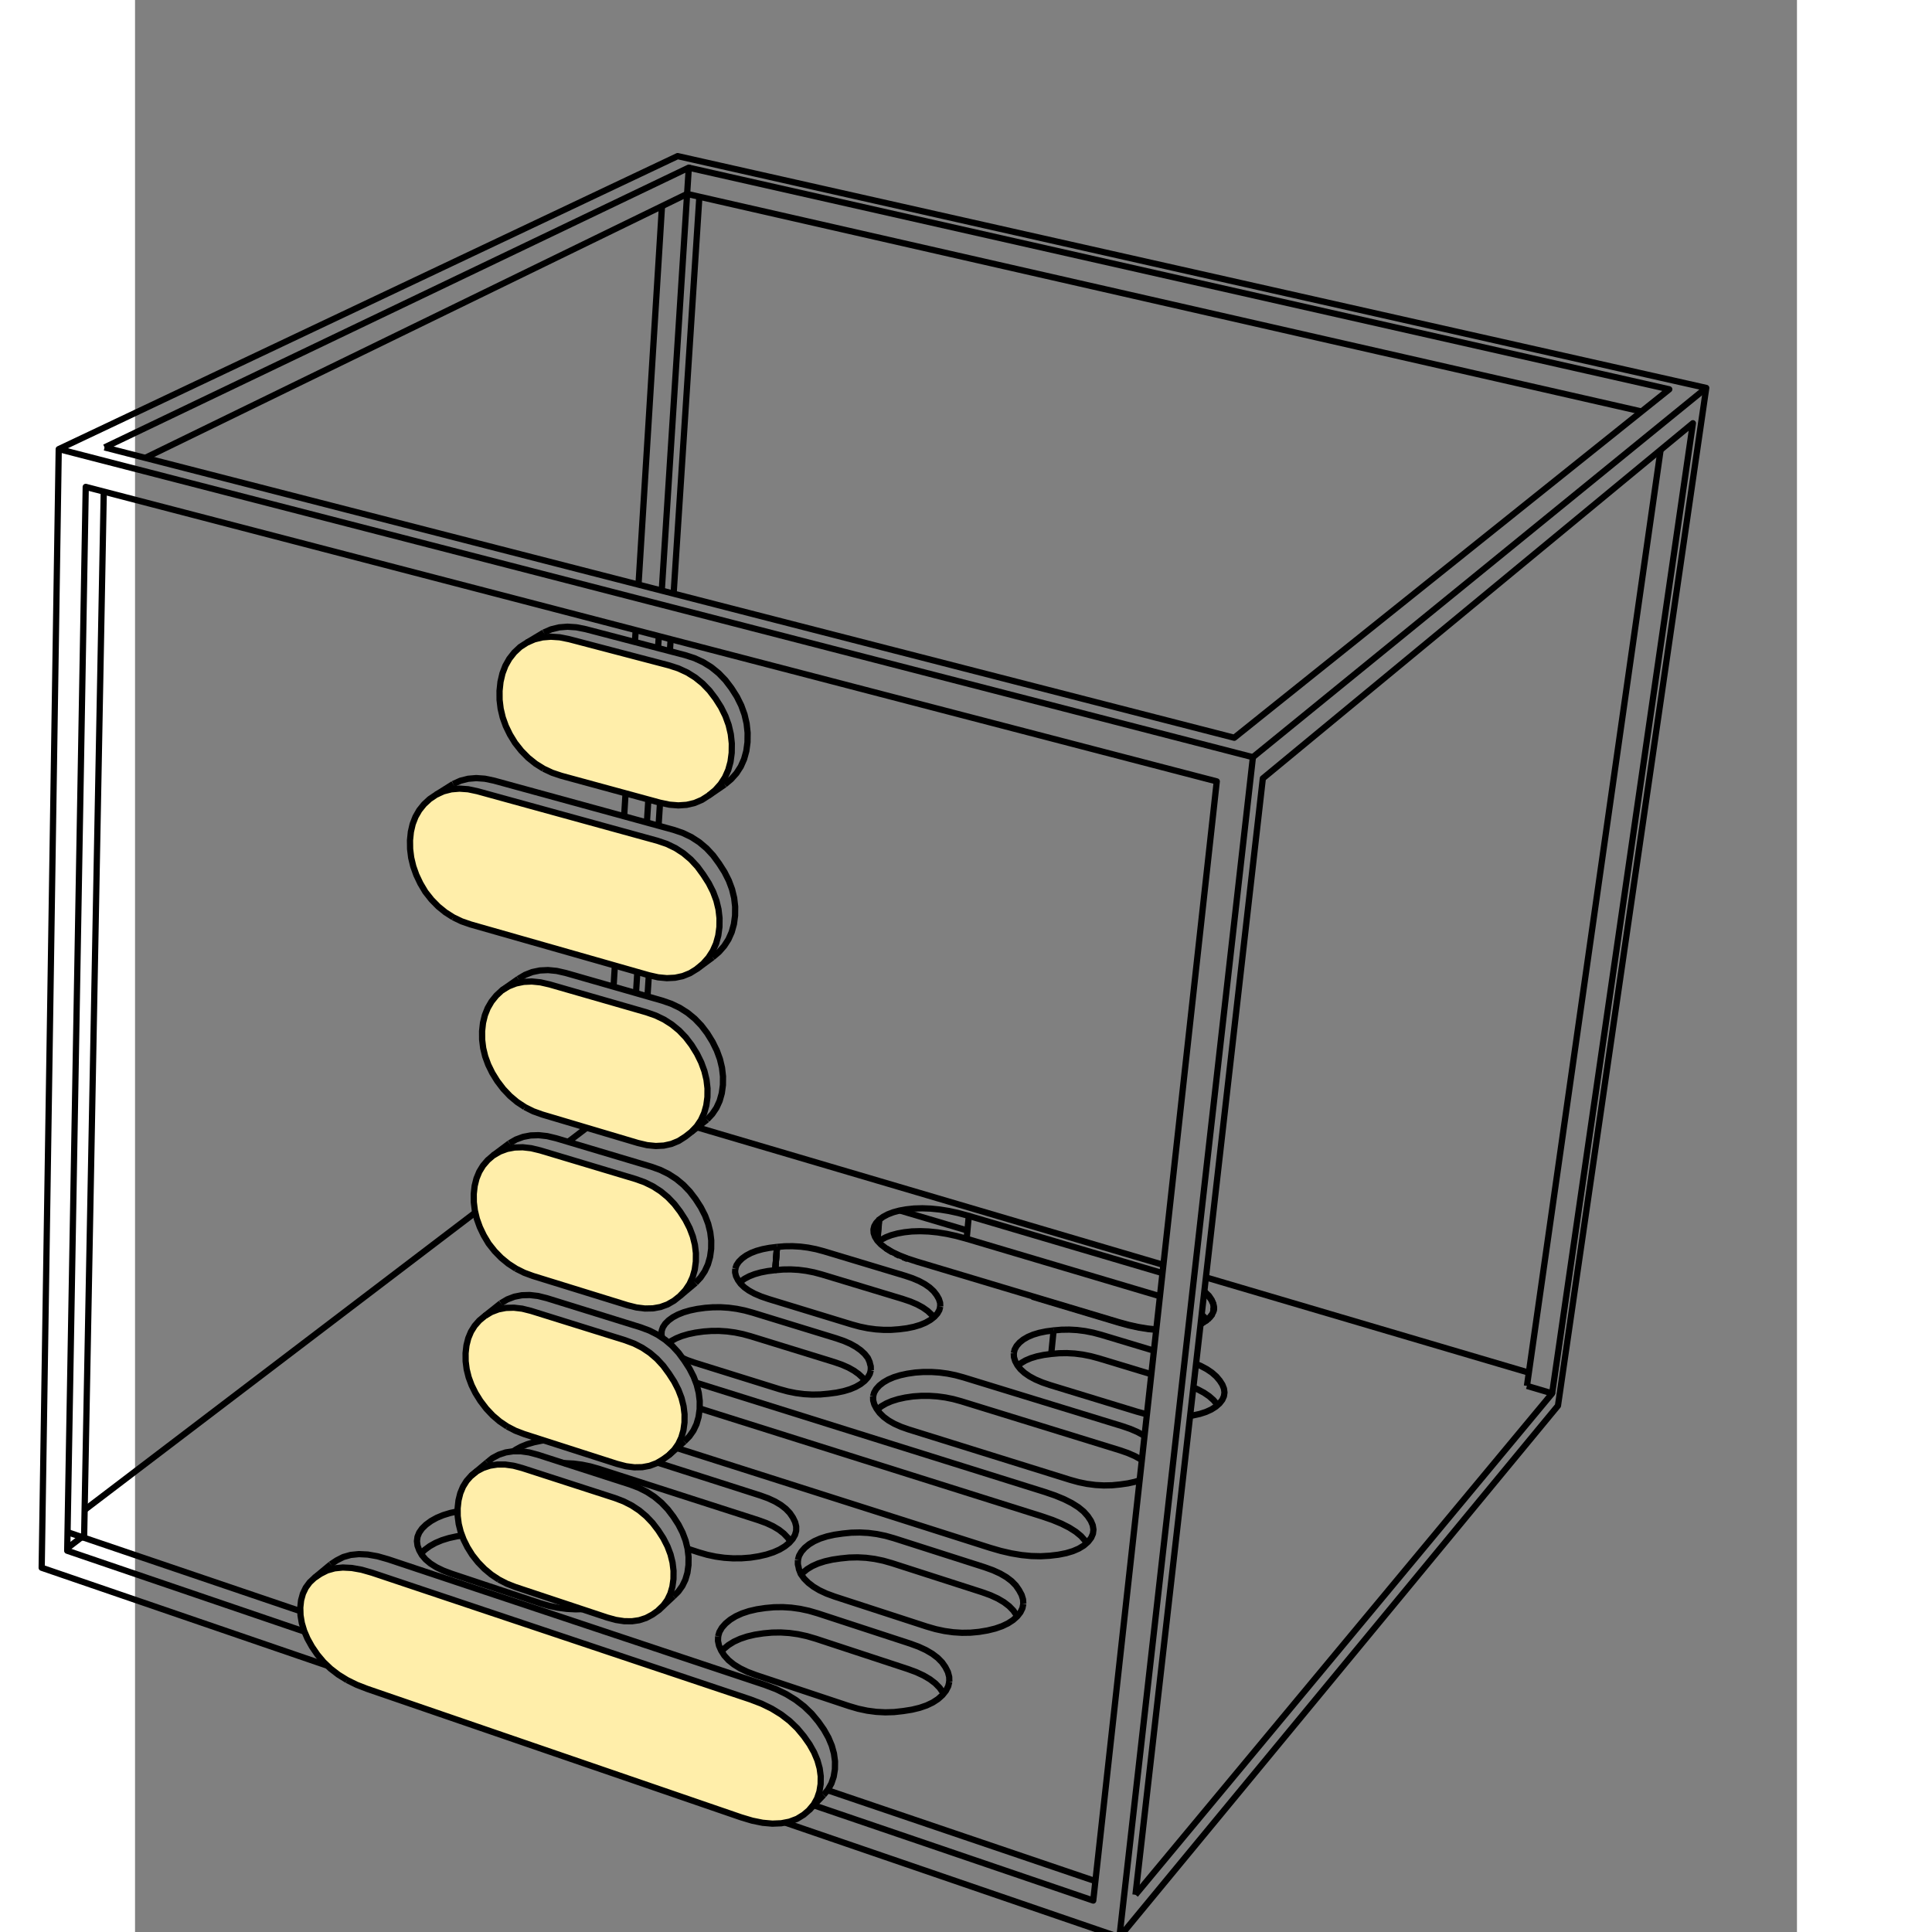 <?xml version="1.0" encoding="UTF-8" standalone="no"?>
<svg
   version="1.1"
    width='100px' height='100px'  viewBox='480 100 800 930'
   id="svg113"
   sodipodi:docname="bitsflipのコピー.svg"
   inkscape:version="1.3.2 (091e20e, 2023-11-25)"
   xmlns:inkscape="http://www.inkscape.org/namespaces/inkscape"
   xmlns:sodipodi="http://sodipodi.sourceforge.net/DTD/sodipodi-0.dtd"
   xmlns="http://www.w3.org/2000/svg"
   xmlns:svg="http://www.w3.org/2000/svg">
  <rect x="480" y="100" width="800" height="930" fill="#808080" stroke="none"/>
  <defs
     id="defs113" />
  <sodipodi:namedview
     id="namedview113"
     pagecolor="#ffffff"
     bordercolor="#000000"
     borderopacity="0.25"
     inkscape:showpageshadow="2"
     inkscape:pageopacity="0.0"
     inkscape:pagecheckerboard="0"
     inkscape:deskcolor="#d1d1d1"
     inkscape:zoom="0.74809069"
     inkscape:cx="374.28617"
     inkscape:cy="880.90923"
     inkscape:window-width="1664"
     inkscape:window-height="449"
     inkscape:window-x="0"
     inkscape:window-y="38"
     inkscape:window-maximized="0"
     inkscape:current-layer="strokes" />
  <g
     id="ViewLayer_LineSet"
     inkscape:label="ViewLayer_LineSet"
     transform="translate(-48.773,16.258)">
    <g
       inkscape:groupmode="layer"
       id="strokes"
       inkscape:label="strokes">
      <path
         fill="none"
         stroke-width="3"
         stroke-linecap="butt"
         stroke-opacity="1"
         stroke="#000000"
         stroke-linejoin="round"
         d="m 630.834,892.461 4.59,2.266 5.004,1.947 9.457,3.25 9.458,3.249 9.457,3.249 9.458,3.249 9.457,3.249 9.458,3.249 9.457,3.249 9.458,3.249 9.457,3.249 9.458,3.249 9.457,3.249 9.458,3.249 9.457,3.249 9.457,3.249 9.458,3.249 9.457,3.249 9.458,3.249 9.457,3.249 9.907,3.404 5.334,1.597 4.993,1.006 4.648,0.414 4.307,-0.18 1.807,-0.351 2.155,-0.418 3.62,-1.368 3.199,-1.969 2.68,-2.294 1.942,-2.362 0.215,-0.262 0.849,-1.532 0.786,-1.418 1.111,-3.276 0.305,-1.884 0.278,-1.718 0.044,-3.785 -0.513,-3.801 -1.066,-3.833 -1.62,-3.85 -2.177,-3.871 -2.732,-3.891 -3.214,-3.859 -3.647,-3.5 -4.077,-3.138 -1.234,-0.759 -3.271,-2.015 -4.935,-2.408 -3.325,-1.272 -2.03,-0.776 -0.533,-0.179 -9.483,-3.175 -9.482,-3.175 -9.483,-3.176 -9.482,-3.175 -9.483,-3.175 -9.482,-3.176 -9.483,-3.175 -9.482,-3.175 -9.483,-3.176 -9.482,-3.175 -4.15,-1.39 -9.482,-3.175 -9.483,-3.175 -8.852,-2.964 -9.482,-3.176 -9.483,-3.175 -0.429,-0.144 -9.483,-3.175 -9.482,-3.175 -9.483,-3.176 -6.943,-2.325 -5.077,-1.453 -4.698,-0.84 -4.322,-0.222 -3.94,0.393 -3.566,1.003 -1.916,0.971 -1.27,0.644 -2.879,1.899 -2.379,2.225 -1.878,2.549 -1.38,2.879 -0.883,3.195 -0.387,3.527 0.053,1.764 0.059,1.934 0.619,3.729 1.122,3.761 0.162,0.378 1.464,3.415 2.131,3.823 2.635,3.859 2.957,3.531 1.829,1.746 1.536,1.466 3.77,2.899 4.181,2.58"
         id="path1"
         style="fill:#ffeeaa" />
      <path
         fill="none"
         stroke-width="3"
         stroke-linecap="butt"
         stroke-opacity="1"
         stroke="#000000"
         stroke-linejoin="round"
         d="m 622.993,836.747 -7.77,6.454"
         id="path2" />
      <path
         fill="none"
         stroke-width="3"
         stroke-linecap="butt"
         stroke-opacity="1"
         stroke="#000000"
         stroke-linejoin="round"
         d="m 622.993,836.747 2.873,-1.896 3.179,-1.613 3.556,-1.005 3.929,-0.397 4.309,0.216 4.682,0.831 5.061,1.441 9.486,3.163 3.957,1.32 9.487,3.163 9.486,3.164 9.487,3.163 9.486,3.164 9.487,3.163 9.486,3.164 9.486,3.163 9.487,3.164 9.486,3.163 5.362,1.788 9.486,3.164 9.487,3.163 9.486,3.164 9.487,3.163 9.486,3.164 6.509,2.17 9.486,3.164 9.486,3.163 4.358,1.453 5.335,2.033 4.916,2.393 4.486,2.758 4.061,3.121 3.629,3.481 3.2,3.841 0.331,0.472 2.386,3.401 2.166,3.854 1.611,3.834 1.057,3.817 0.507,3.787 -0.049,3.771 -0.585,3.591 -1.11,3.265 -1.633,2.942 -0.236,0.287 -1.917,2.331"
         id="path3" />
      <path
         fill="none"
         stroke-width="3"
         stroke-linecap="butt"
         stroke-opacity="1"
         stroke="#000000"
         stroke-linejoin="round"
         d="m 853.312,954.998 2.183,-2.28 4.696,-4.905"
         id="path4" />
      <path
         fill="none"
         stroke-width="3"
         stroke-linecap="butt"
         stroke-opacity="1"
         stroke="#000000"
         stroke-linejoin="round"
         d="m 703.888,844.086 3.859,1.993 4.123,1.611 9.489,3.155 9.49,3.154 9.489,3.154 3.57,1.187 9.489,3.154 2.634,0.876 4.204,1.155 3.975,0.604 2.082,0.025 1.663,0.02 3.521,-0.515 3.291,-1.072 3.064,-1.631 2.862,-2.03 2.393,-2.354 1.502,-2.098 0.425,-0.594 1.452,-3.018 0.982,-3.348 0.509,-3.679 0.031,-3.975 -0.06,-0.499 -0.411,-3.449 -0.969,-3.924 -1.474,-3.895 -1.226,-2.401 -0.747,-1.463 -2.476,-3.832 -2.73,-3.573 -3.029,-3.183 -3.331,-2.789 -3.625,-2.401 -3.924,-2.001 -4.22,-1.608 -9.514,-3.079 -9.515,-3.078 -9.514,-3.079 -9.514,-3.078 -5.058,-1.637 -1.531,-0.495 -4.195,-1.116 -3.979,-0.563 -1.005,-10e-4 -2.756,-0.002 -3.542,0.543 -3.326,1.096 -0.612,0.324 -2.494,1.321 -2.632,2.131 -2.187,2.463 -1.745,2.795 -1.301,3.127 -0.863,3.454 -0.421,3.785 0.013,1.516 0.019,2.281 0.489,3.776 0.944,3.755 0.685,1.833 0.714,1.907 1.853,3.713 2.309,3.701 2.807,3.543 3.071,3.157 3.329,2.77 3.594,2.381"
         id="path5"
         style="fill:#ffeeaa" />
      <path
         fill="none"
         stroke-width="3"
         stroke-linecap="butt"
         stroke-opacity="1"
         stroke="#000000"
         stroke-linejoin="round"
         d="m 698.182,787.75 -7.604,6.379"
         id="path6" />
      <path
         fill="none"
         stroke-width="3"
         stroke-linecap="butt"
         stroke-opacity="1"
         stroke="#000000"
         stroke-linejoin="round"
         d="m 698.182,787.75 2.626,-2.127 3.098,-1.642 3.318,-1.097 3.531,-0.546 h 0.193 l 3.556,-0.002 3.965,0.556 4.18,1.106 9.518,3.067 3.118,1.005 9.518,3.067 9.518,3.067 9.518,3.067 3.294,1.061 4.204,1.597 3.908,1.989 3.61,2.386 3.317,2.774 3.016,3.168 2.716,3.557 2.463,3.814 1.962,3.847 1.465,3.879 0.959,3.899 0.002,0.008 0.464,3.933 -0.036,3.961 -0.511,3.666 -0.204,0.693 -0.779,2.644 -1.451,3.01 -1.924,2.684 -2.388,2.349"
         id="path7" />
      <path
         fill="none"
         stroke-width="3"
         stroke-linecap="butt"
         stroke-opacity="1"
         stroke="#000000"
         stroke-linejoin="round"
         d="m 780.693,858.926 7.233,-6.736"
         id="path8" />
      <path
         fill="none"
         stroke-width="3"
         stroke-linecap="butt"
         stroke-opacity="1"
         stroke="#000000"
         stroke-linejoin="round"
         d="m 707.955,770.431 3.91,2.02 4.18,1.6 9.487,3.045 9.521,3.057 9.522,3.057 9.521,3.056 6.734,2.162 4.266,1.11 4.034,0.523 3.804,-0.073 3.578,-0.665 0.958,-0.36 2.39,-0.899 0.463,-0.276 2.656,-1.579 2.906,-2.128 2.431,-2.458 0.714,-1.018 0.14,-0.199 1.103,-1.572 1.477,-3.121 0.999,-3.452 0.519,-3.784 0.026,-3.947 -0.481,-3.936 -0.346,-1.377 -0.64,-2.552 -1.497,-3.908 -2.002,-3.899 -1.931,-2.993 -0.015,-0.023 -0.563,-0.872 -2.757,-3.76 -0.944,-1.026 -2.121,-2.304 -3.371,-2.899 -3.673,-2.461 -3.978,-2.033 -4.28,-1.596 -9.546,-2.978 -9.547,-2.977 -9.546,-2.978 -9.546,-2.977 -7.103,-2.216 -4.255,-1.068 -4.039,-0.475 -3.818,0.109 -3.598,0.702 -3.25,1.236 -0.131,0.05 -3.158,1.871 -2.671,2.221 -2.218,2.527 -1.768,2.83 -1.318,3.147 -0.871,3.451 -0.423,3.758 0.03,3.896 0.493,3.868 0.955,3.839 1.416,3.812 1.877,3.786 2.34,3.761 2.838,3.725 3.106,3.298 3.371,2.873 3.64,2.449"
         id="path9"
         style="fill:#ffeeaa" />
      <path
         fill="none"
         stroke-width="3"
         stroke-linecap="butt"
         stroke-opacity="1"
         stroke="#000000"
         stroke-linejoin="round"
         d="m 704.839,711.088 -7.681,6.102"
         id="path10" />
      <path
         fill="none"
         stroke-width="3"
         stroke-linecap="butt"
         stroke-opacity="1"
         stroke="#000000"
         stroke-linejoin="round"
         d="m 704.839,711.088 3.151,-1.868 3.371,-1.285 3.587,-0.703 3.806,-0.114 4.025,0.468 4.24,1.059 9.55,2.967 9.55,2.966 9.55,2.966 9.549,2.967 6.921,2.15 4.264,1.584 3.962,2.02 1.715,1.148 0.445,0.298 1.498,1.001 1.658,1.425 1.698,1.459 3.05,3.313 1.838,2.508 0.906,1.235 2.496,3.87 1.99,3.881 1.103,2.887 0.384,1.005 0.413,1.651 0.565,2.261 0.475,3.921 -0.028,3.598 -0.002,0.333 -0.522,3.771 -1.001,3.441 -1.475,3.11 -1.954,2.781 -2.426,2.452"
         id="path11" />
      <path
         fill="none"
         stroke-width="3"
         stroke-linecap="butt"
         stroke-opacity="1"
         stroke="#000000"
         stroke-linejoin="round"
         d="m 785.885,784.081 3.72,-3.293 3.586,-3.174"
         id="path12" />
      <path
         fill="none"
         stroke-width="3"
         stroke-linecap="butt"
         stroke-opacity="1"
         stroke="#000000"
         stroke-linejoin="round"
         d="m 712.151,694.43 3.968,1.98 4.24,1.561 9.554,2.955 9.553,2.955 9.554,2.955 9.553,2.955 7.217,2.233 4.327,1.086 4.091,0.506 3.856,-0.072 3.626,-0.65 3.391,-1.235 3.158,-1.817 2.96,-2.367 2.477,-2.673 0.025,-0.037 1.97,-2.946 1.506,-3.292 1.021,-3.597 0.531,-3.906 0.03,-4.057 -0.485,-4.034 -0.997,-4.015 -1.516,-3.994 -2.028,-3.972 -2.544,-3.949 -2.805,-3.678 -3.115,-3.259 -3.425,-2.832 -3.73,-2.409 -4.038,-1.987 -4.343,-1.56 -9.578,-2.873 -9.578,-2.874 -9.578,-2.874 -1.562,-0.468 -9.578,-2.874 -0.259,-0.077 -5.812,-1.744 -4.316,-1.04 -4.094,-0.461 -3.871,0.114 -3.646,0.688 -2.786,1.027 -0.639,0.236 -3.199,1.833 -2.711,2.32 -2.252,2.629 -1.796,2.939 -1.339,3.249 -0.886,3.556 -0.432,3.87 0.027,4.011 0.497,3.999 0.23,0.956 0.732,3.033 1.43,3.979 0.727,1.522 1.169,2.445 2.363,3.961 2.883,3.642 3.155,3.227 3.423,2.808 3.694,2.393"
         id="path13"
         style="fill:#ffeeaa" />
      <path
         fill="none"
         stroke-width="3"
         stroke-linecap="butt"
         stroke-opacity="1"
         stroke="#000000"
         stroke-linejoin="round"
         d="m 709.003,634.082 -7.766,5.809"
         id="path14" />
      <path
         fill="none"
         stroke-width="3"
         stroke-linecap="butt"
         stroke-opacity="1"
         stroke="#000000"
         stroke-linejoin="round"
         d="m 709.003,634.082 3.191,-1.831 3.415,-1.261 3.635,-0.689 3.858,-0.119 4.081,0.455 4.3,1.031 5.79,1.73 9.582,2.862 0.218,0.066 9.581,2.862 9.582,2.863 9.581,2.863 1.438,0.43 4.327,1.548 4.021,1.974 3.714,2.396 3.41,2.817 3.1,3.241 2.791,3.661 2.53,3.93 2.017,3.954 1.505,3.977 0.989,3.997 0.479,4.018 -0.035,4.041 -0.534,3.891 -1.021,3.585 -1.505,3.28 -1.992,2.974 -2.472,2.666"
         id="path15" />
      <path
         fill="none"
         stroke-width="3"
         stroke-linecap="butt"
         stroke-opacity="1"
         stroke="#000000"
         stroke-linejoin="round"
         d="m 791.199,707.475 7.38,-6.181"
         id="path16" />
      <path
         fill="none"
         stroke-width="3"
         stroke-linecap="butt"
         stroke-opacity="1"
         stroke="#000000"
         stroke-linejoin="round"
         d="m 716.444,616.681 4.022,2.007 4.301,1.547 9.585,2.85 9.586,2.85 2.257,0.671 9.585,2.851 0.172,0.051 9.585,2.85 5.322,1.582 4.391,1.037 4.155,0.416 3.918,-0.2 3.687,-0.817 0.775,-0.322 2.675,-1.11 3.217,-2.057 2.997,-2.342 1.605,-1.708 0.551,-0.587 0.353,-0.376 2.022,-3.005 1.527,-3.339 1.037,-3.673 0.542,-4.008 0.034,-4.175 -0.485,-4.179 -1.005,-4.168 -1.528,-4.172 -2.047,-4.163 -2.569,-4.158 -2.845,-3.734 -3.159,-3.297 -3.475,-2.855 -3.784,-2.419 -4.098,-1.971 -4.403,-1.531 -0.004,-0.001 -5.515,-1.587 -5.219,-1.502 -5.562,-1.6 -9.61,-2.765 -9.61,-2.766 -9.61,-2.765 -1.499,-0.431 -4.38,-0.998 -4.155,-0.412 -3.928,0.185 -3.701,0.765 -1.956,0.761 -1.521,0.592 -3.247,1.936 -2.761,2.568 -2.292,2.851 -1.829,3.14 -1.364,3.417 -0.904,3.71 -0.441,3.987 0.025,4.107 0.503,4.062 0.977,4.016 1.453,3.973 1.927,3.93 2.402,3.894 2.916,3.834 3.193,3.372 3.466,2.918 3.743,2.463"
         id="path17"
         style="fill:#ffeeaa" />
      <path
         fill="none"
         stroke-width="3"
         stroke-linecap="butt"
         stroke-opacity="1"
         stroke="#000000"
         stroke-linejoin="round"
         d="m 713.283,554.939 -7.853,5.5"
         id="path18" />
      <path
         fill="none"
         stroke-width="3"
         stroke-linecap="butt"
         stroke-opacity="1"
         stroke="#000000"
         stroke-linejoin="round"
         d="m 713.283,554.939 3.239,-1.931 3.467,-1.351 3.689,-0.766 3.915,-0.188 4.141,0.405 4.363,0.99 9.613,2.754 9.613,2.755 3.798,1.088 5.57,1.597 5.226,1.497 5.527,1.584 7.1,2.035 4.391,1.521 4.08,1.958 3.768,2.406 3.459,2.839 3.145,3.279 2.83,3.716 2.554,4.139 2.036,4.143 1.518,4.153 0.996,4.15 0.478,4.162 -0.039,4.158 -0.545,3.992 -1.037,3.66 -1.526,3.327 -2.018,2.995 -2.503,2.663"
         id="path19" />
      <path
         fill="none"
         stroke-width="3"
         stroke-linecap="butt"
         stroke-opacity="1"
         stroke="#000000"
         stroke-linejoin="round"
         d="m 796.674,628.545 2.707,-2.133 4.75,-3.743"
         id="path20" />
      <path
         fill="none"
         stroke-width="3"
         stroke-linecap="butt"
         stroke-opacity="1"
         stroke="#000000"
         stroke-linejoin="round"
         d="m 681.966,525.319 4.04,1.936 4.318,1.492 9.617,2.741 9.617,2.741 9.617,2.741 9.617,2.741 9.617,2.741 9.617,2.741 9.617,2.741 2.108,0.601 5.581,1.59 5.235,1.493 5.533,1.577 0.004,10e-4 4.453,1.003 4.214,0.404 3.974,-0.207 3.738,-0.805 3.496,-1.415 3.258,-2.021 3.055,-2.595 0.611,-0.693 1.948,-2.21 2.062,-3.214 1.558,-3.518 1.059,-3.836 0.555,-4.139 0.038,-4.279 -0.492,-4.243 -1.021,-4.204 -1.554,-4.171 -2.084,-4.121 -2.614,-4.089 -2.875,-3.938 -3.197,-3.451 -3.52,-2.972 -3.836,-2.488 -4.155,-2.003 -4.469,-1.517 -0.004,-10e-4 -5.599,-1.54 -5.297,-1.458 -5.646,-1.553 -9.642,-2.653 -9.642,-2.653 -9.641,-2.652 -9.642,-2.653 -9.642,-2.653 -9.642,-2.652 -9.641,-2.653 -2.744,-0.755 -4.394,-0.925 -4.164,-0.3 -3.936,0.324 -3.705,0.947 -0.157,0.07 -3.319,1.492 -3.246,2.185 -2.742,2.538 -2.276,2.837 -1.807,3.158 -1.346,3.459 -0.879,3.77 -0.421,4.076 0.052,4.214 0.522,4.189 1,4.153 1.471,4.13 1.948,4.102 2.421,4.078 2.947,3.726 3.218,3.279 3.491,2.829 3.764,2.39"
         id="path21"
         style="fill:#ffeeaa" />
      <path
         fill="none"
         stroke-width="3"
         stroke-linecap="butt"
         stroke-opacity="1"
         stroke="#000000"
         stroke-linejoin="round"
         d="m 681.93,461.125 -8.081,5.081"
         id="path22" />
      <path
         fill="none"
         stroke-width="3"
         stroke-linecap="butt"
         stroke-opacity="1"
         stroke="#000000"
         stroke-linejoin="round"
         d="m 681.93,461.125 3.466,-1.559 3.694,-0.946 3.922,-0.327 4.15,0.295 4.378,0.917 9.645,2.643 9.644,2.642 9.645,2.643 9.644,2.643 9.644,2.643 9.645,2.642 4.802,1.316 5.654,1.549 5.304,1.454 5.61,1.537 7.207,1.975 4.455,1.507 4.139,1.991 3.819,2.473 3.503,2.956 3.182,3.433 2.86,3.919 2.6,4.068 2.071,4.102 1.544,4.152 1.012,4.186 0.485,4.224 -0.043,4.261 -0.558,4.122 -1.06,3.821 -1.556,3.505 -2.059,3.203 -2.553,2.894 -3.047,2.588"
         id="path23" />
      <path
         fill="none"
         stroke-width="3"
         stroke-linecap="butt"
         stroke-opacity="1"
         stroke="#000000"
         stroke-linejoin="round"
         d="m 799.237,550.155 7.541,-5.558"
         id="path24" />
      <path
         fill="none"
         stroke-width="3"
         stroke-linecap="butt"
         stroke-opacity="1"
         stroke="#000000"
         stroke-linejoin="round"
         d="m 725.438,453.78 4.144,1.94 4.43,1.481 9.648,2.628 9.649,2.627 9.648,2.628 1.939,0.528 5.665,1.543 5.314,1.447 5.617,1.53 h 0.004 l 4.521,0.954 4.279,0.346 4.035,-0.274 3.797,-0.889 3.552,-1.512 3.31,-2.131 3.076,-2.558 0.019,-0.016 2.592,-2.9 2.091,-3.24 1.581,-3.583 1.076,-3.91 0.567,-4.256 0.053,-4.548 -0.487,-4.477 -1.025,-4.403 -1.571,-4.323 -2.109,-4.253 -2.651,-4.167 -2.927,-3.849 -3.252,-3.377 -3.578,-2.899 -3.898,-2.424 -4.221,-1.949 -4.539,-1.469 -0.004,-10e-4 -5.683,-1.491 -5.378,-1.41 -5.732,-1.503 -9.673,-2.537 -9.673,-2.537 -9.673,-2.537 -2.23,-0.584 -4.512,-0.907 -4.282,-0.289 -4.049,0.323 -3.814,0.933 -0.172,0.074 -3.413,1.473 -3.348,2.154 -2.841,2.667 -2.363,3.014 -1.887,3.344 -1.412,3.689 -0.94,4.024 -0.467,4.362 0.02,4.341 0.513,4.266 1,4.213 1.491,4.145 1.979,4.081 2.47,4.03 3.006,3.803 3.29,3.338 3.572,2.87 3.856,2.407"
         id="path25"
         style="fill:#ffeeaa" />
      <path
         fill="none"
         stroke-width="3"
         stroke-linecap="butt"
         stroke-opacity="1"
         stroke="#000000"
         stroke-linejoin="round"
         d="m 725.523,388.22 -8.024,4.812"
         id="path26" />
      <path
         fill="none"
         stroke-width="3"
         stroke-linecap="butt"
         stroke-opacity="1"
         stroke="#000000"
         stroke-linejoin="round"
         d="m 725.523,388.22 3.573,-1.544 3.803,-0.933 4.034,-0.325 4.267,0.284 4.495,0.898 9.675,2.528 9.676,2.527 4.367,1.141 5.739,1.499 5.385,1.406 5.694,1.488 7.317,1.911 4.524,1.46 4.203,1.937 3.881,2.409 3.562,2.883 3.236,3.359 2.911,3.83 2.636,4.146 2.097,4.233 1.56,4.302 1.016,4.383 0.48,4.457 -0.058,4.528 -0.57,4.239 -1.077,3.894 -1.58,3.569 -2.086,3.228 -2.586,2.89 -3.087,2.566"
         id="path27" />
      <path
         fill="none"
         stroke-width="3"
         stroke-linecap="butt"
         stroke-opacity="1"
         stroke="#000000"
         stroke-linejoin="round"
         d="m 804.99,466.626 7.62,-5.213"
         id="path28" />
      <path
         fill="none"
         stroke-width="3"
         stroke-linecap="butt"
         stroke-opacity="1"
         stroke="#000000"
         stroke-linejoin="round"
         d="m 666.444,831.555 0.844,-0.835 0.949,-0.939 1.172,-0.866 0.038,-0.029 1.132,-0.836 0.077,-0.057 1.242,-0.696 0.136,-0.077 1.209,-0.677 0.168,-0.094 1.298,-0.546 0.25,-0.105 1.28,-0.539 0.265,-0.111 1.348,-0.417 0.368,-0.114 1.366,-0.421 0.349,-0.108 0.628,-0.137 1.256,-0.273 0.478,-0.104 1.405,-0.306 0.195,-0.027 1.858,-0.263 0.089,-0.012 0.367,-0.052"
         id="path29" />
      <path
         fill="none"
         stroke-width="3"
         stroke-linecap="butt"
         stroke-opacity="1"
         stroke="#000000"
         stroke-linejoin="round"
         d="m 684.074,811.269 -0.905,0.195 -0.458,0.098 -0.055,0.012 -1.481,0.318 -0.629,0.136 -0.346,0.105 -1.12,0.343 -0.361,0.111 -0.512,0.156 -1.099,0.336 -0.263,0.11 -1.058,0.44 -0.25,0.105 -0.451,0.188 -1.077,0.448 -0.168,0.094 -1.008,0.56 -0.141,0.078 -0.397,0.22 -1.046,0.582 -0.078,0.056 -0.955,0.701 -0.044,0.032 -0.345,0.253 -1.002,0.734 -0.811,0.796 -0.28,0.274 -0.812,0.797 -0.58,0.829 -0.2,0.285 -0.581,0.83 -0.348,0.86 -0.12,0.297 -0.349,0.862 -0.115,0.892 -0.04,0.308 -0.115,0.894 0.118,0.926 0.041,0.319 0.119,0.927 0.353,0.958 0.122,0.33 0.354,0.96 0.547,0.97 0.188,0.334 0.128,0.227 0.42,0.745 0.766,0.901 0.265,0.311 0.767,0.903 0.988,0.832 0.341,0.288 0.989,0.833 1.208,0.763 0.417,0.263 1.211,0.764 1.43,0.693 0.493,0.239 1.432,0.693 1.651,0.622 0.57,0.215 1.653,0.623 9.488,3.159 8.72,2.904 6.302,2.098 9.488,3.159 8.856,2.95 1.791,0.523 0.618,0.181 1.792,0.523 1.802,0.382 0.621,0.131 1.803,0.382 1.811,0.238 0.625,0.083 1.811,0.238 1.82,0.096 0.628,0.033 1.819,0.096 1.828,-0.047 0.629,-0.016 0.611,-0.016"
         id="path30" />
      <path
         fill="none"
         stroke-width="3"
         stroke-linecap="butt"
         stroke-opacity="1"
         stroke="#000000"
         stroke-linejoin="round"
         d="m 920.741,893.208 -0.223,0.944 v 0.003 l -10e-4,10e-4 -0.076,0.327 h -10e-4 l -0.222,0.946 -10e-4,0.004 -0.068,0.132 -0.46,0.904 -0.106,0.208 -0.053,0.104 -0.419,0.822 -0.054,0.068 -0.697,0.873 -0.217,0.272 -0.023,0.029 -0.167,0.208 -0.532,0.666 -0.902,0.806 -0.311,0.278 -0.903,0.807 -1.078,0.703 -0.371,0.242 -1.079,0.704 -1.252,0.598 -0.432,0.206 -1.253,0.599 -1.428,0.493 -0.492,0.17 -1.429,0.493 -1.603,0.387 -0.552,0.134 -1.604,0.388 -1.778,0.281 -0.612,0.097 -1.779,0.281 h -10e-4 l -1.837,0.206 -0.634,0.071 -1.839,0.207 -1.846,0.055 -0.636,0.019 -1.847,0.055 -1.853,-0.095 -0.638,-0.033 -1.853,-0.095 -1.859,-0.246 -0.641,-0.085 -1.858,-0.246 -1.863,-0.397 -0.643,-0.137 -1.862,-0.396 -1.867,-0.547 -0.643,-0.189 -1.866,-0.547 -9.488,-3.159 -9.487,-3.159 -0.201,-0.067 -6.587,-2.194 -9.488,-3.159 -9.543,-3.177 -1.735,-0.652 -0.598,-0.225 -1.733,-0.651 -1.517,-0.726 -0.522,-0.251 -1.516,-0.726 -1.299,-0.801 -0.448,-0.276 -1.298,-0.801 -1.082,-0.876 -0.373,-0.302 -1.081,-0.874 -0.864,-0.95 -0.298,-0.327 -0.864,-0.948 -0.648,-1.022 -0.223,-0.352 -0.434,-0.686 -0.212,-0.335 -0.007,-0.017 -0.432,-0.967 -0.151,-0.338 -0.016,-0.036 -0.421,-0.944 -0.029,-0.065 -0.189,-0.88 -0.07,-0.327 -0.023,-0.106 -0.18,-0.838 -0.029,-0.137 0.025,-0.767 0.01,-0.314 0.006,-0.186 0.024,-0.724 0.003,-0.069 0.005,-0.148"
         id="path31" />
      <path
         fill="none"
         stroke-width="3"
         stroke-linecap="butt"
         stroke-opacity="1"
         stroke="#000000"
         stroke-linejoin="round"
         d="m 920.741,893.208 v -10e-4 l -0.024,-0.969 v -0.003 -10e-4 -0.001 l -0.008,-0.334 v -0.004 l -0.024,-0.967 v -10e-4 l -0.269,-0.992 -0.001,-0.003 v -10e-4 l -0.093,-0.342 v -0.001 l -10e-4,-0.003 -0.268,-0.99 v -10e-4 l -0.515,-1.017 v -0.002 h -10e-4 l -0.177,-0.351 v 0 l -10e-4,-0.002 -0.513,-1.015 v -10e-4 l -0.007,-0.008 -0.675,-0.967 -0.235,-0.336 -0.68,-0.974 -0.892,-0.906 -0.307,-0.312 -0.891,-0.905 -1.102,-0.837 -0.38,-0.289 -1.1,-0.836 -1.313,-0.769 -0.452,-0.266 -1.311,-0.768 -1.522,-0.702 -0.525,-0.241 -1.521,-0.702 -1.732,-0.634 -0.597,-0.219 -1.731,-0.633 -0.43,-0.141 -9.505,-3.109 -8.93,-2.921 -0.427,-0.14 -6.053,-1.98 -9.505,-3.109 -9.219,-3.016 -0.425,-0.139 -1.374,-0.398 -0.002,-10e-4 h -0.001 l -0.431,-0.125 -0.194,-0.056 -0.002,-0.001 -1.81,-0.525 -0.424,-0.123 -1.357,-0.291 -0.008,-0.002 -0.435,-0.093 -0.188,-0.041 -0.003,-10e-4 -0.007,-0.001 -1.808,-0.389 -0.412,-0.088 -1.368,-0.191 -0.012,-0.002 -0.411,-0.057 -0.213,-0.03 h -0.003 l -1.81,-0.253 -0.01,-10e-4 -0.008,-10e-4 -0.364,-0.051 -1.429,-0.09 h -0.004 l -0.351,-0.022 -0.275,-0.018 -0.01,-10e-4 -1.818,-0.114 -0.295,-0.019 -1.51,0.02 h -0.01 l -0.258,0.004 -0.373,0.005 h -0.004 -0.007 l -1.832,0.025 h -0.005 l -0.17,0.002 -1.664,0.151 h -10e-4 l -0.108,0.01 -0.53,0.048 -0.037,0.004 -1.802,0.163 -0.017,0.002 -0.008,10e-4 -1.736,0.261 h -10e-4 l -0.007,10e-4 -0.594,0.089 h -0.004 l -1.742,0.262 -0.018,0.002 -1.556,0.361 -0.009,0.002 -0.032,0.007 -0.511,0.118 -0.003,10e-4 -1.572,0.364 -0.012,0.002 -0.05,0.012 -1.361,0.451 -0.012,0.003 -0.067,0.023 -0.419,0.138 -0.004,0.002 -1.41,0.466 -0.013,0.005 -0.093,0.03 -0.183,0.084 -0.01,0.004 -1.091,0.496 -0.175,0.08 -0.004,10e-4 -0.436,0.199 -0.011,0.005 -1.103,0.501 -0.136,0.084 -0.01,0.006 -0.983,0.602 -0.114,0.07 -0.004,0.003 -0.378,0.232 -0.01,0.006 -1.014,0.621 -0.069,0.058 -0.009,0.007 -0.894,0.736 -0.04,0.033 -0.003,0.002 -0.323,0.266 -0.009,0.007 -0.936,0.77 -0.737,0.834 -0.007,0.008 -0.255,0.287 -0.002,0.003 -0.739,0.835 -0.007,0.007 -0.503,0.867 -0.005,0.008 -0.174,0.299 -10e-4,0.003 -0.505,0.868 -0.004,0.008 -0.267,0.901 -0.002,0.006 -0.093,0.311 v 0.003 l -0.269,0.903 -10e-4,0.006"
         id="path32" />
      <path
         fill="none"
         stroke-width="3"
         stroke-linecap="butt"
         stroke-opacity="1"
         stroke="#000000"
         stroke-linejoin="round"
         d="m 811.15,878.625 0.09,-0.102 0.008,-0.009 0.864,-0.984 1.095,-0.908 0.01,-0.009 0.035,-0.029 1.059,-0.879 0.01,-0.008 0.07,-0.058 1.2,-0.742 0.012,-0.008 0.11,-0.068 1.174,-0.726 0.012,-0.007 0.135,-0.084 1.319,-0.605 0.013,-0.006 0.173,-0.079 1.308,-0.6 0.012,-0.006 0.183,-0.084 0.093,-0.031 0.015,-0.005 1.579,-0.527 0.07,-0.024 0.014,-0.005 1.601,-0.535 0.05,-0.011 0.014,-0.004 1.805,-0.422 0.034,-0.008 0.011,-0.003 1.823,-0.426 0.019,-0.003 2.033,-0.309 0.005,-0.001 h 0.004 l 2.033,-0.309 0.008,-0.002 0.017,-10e-4 2.059,-0.19 0.051,-0.005 0.044,-0.004 h 0.004 l 1.975,-0.182 0.175,-0.003 h 0.007 l 1.898,-0.027 0.247,-0.004 h 0.011 l 1.822,-0.026 0.294,0.019 1.793,0.112 0.334,0.021 0.012,0.001 1.74,0.11 0.361,0.05 0.01,0.002 0.012,0.001 1.712,0.239 0.405,0.057 0.013,0.002 1.676,0.234 0.412,0.089 0.008,0.002 1.684,0.363 0.431,0.093 0.009,0.003 1.664,0.359 0.424,0.123 0.003,10e-4 1.687,0.492 0.43,0.125 0.003,0.001 1.682,0.49 0.424,0.14 9.499,3.125 9.499,3.125 2.486,0.817 0.426,0.141 9.499,3.124 9.499,3.125 2.626,0.864 0.429,0.141 2.025,0.746 2.026,0.747 1.779,0.825 1.78,0.826 1.533,0.904 1.535,0.906 1.287,0.985 1.288,0.986 1.041,1.066 1.043,1.068 0.795,1.147 0.789,1.14 0.007,0.009 v 10e-4 l 0.276,0.549"
         id="path33" />
      <path
         fill="none"
         stroke-width="3"
         stroke-linecap="butt"
         stroke-opacity="1"
         stroke="#000000"
         stroke-linejoin="round"
         d="m 735.285,788.07 0.604,-0.012 0.274,0.015 h 0.01 l 0.011,10e-4 1.723,0.094 0.334,0.018 1.683,0.092 0.346,0.045 0.011,10e-4 0.013,0.002 1.638,0.213 0.392,0.052 1.617,0.21 0.387,0.08 0.008,10e-4 1.606,0.332 0.405,0.084 0.01,10e-4 1.587,0.328 0.398,0.113 0.003,10e-4 1.593,0.451 0.404,0.114 0.004,10e-4 1.587,0.45 0.398,0.128 9.519,3.063 9.519,3.064 9.519,3.063 9.106,2.931 0.403,0.129 5.848,1.883 9.519,3.063 9.52,3.064 9.519,3.063 3.691,1.188 0.407,0.131 1.858,0.676 1.859,0.676 1.634,0.761 1.636,0.76 1.41,0.845 1.412,0.846 1.188,0.93 1.188,0.931 0.964,1.016 0.965,1.017 0.739,1.103 0.474,0.708"
         id="path34" />
      <path
         fill="none"
         stroke-width="3"
         stroke-linecap="butt"
         stroke-opacity="1"
         stroke="#000000"
         stroke-linejoin="round"
         d="m 794.753,829.242 5.042,1.641 0.414,0.135 1.719,0.494 0.593,0.17 1.721,0.495 1.737,0.368 0.6,0.127 1.738,0.368 1.755,0.242 0.605,0.083 1.754,0.242 1.771,0.115 0.611,0.04 1.77,0.115 1.786,-0.011 0.615,-0.004 1.785,-0.011 1.8,-0.138 0.62,-0.047 1.799,-0.137 1.752,-0.277 0.605,-0.095 1.751,-0.277 1.584,-0.369 0.546,-0.127 1.583,-0.369 1.415,-0.462 0.488,-0.159 1.413,-0.462 1.246,-0.554 0.429,-0.191 1.245,-0.553 1.077,-0.645 0.371,-0.223 1.076,-0.645 0.908,-0.736 0.312,-0.254 0.907,-0.736 0.532,-0.599 0.175,-0.196 0.243,-0.275 0.706,-0.794 0.473,-0.824 0.162,-0.283 0.473,-0.823 0.24,-0.85 0.082,-0.294 0.24,-0.849 0.008,-0.878 0.002,-0.303 0.008,-0.876 -0.223,-0.906 -0.076,-0.311 -0.223,-0.904 -0.453,-0.933 -0.156,-0.321 -0.453,-0.931 -0.633,-0.937 -0.218,-0.323 -0.633,-0.935 -0.825,-0.864 -0.285,-0.297 -0.824,-0.862 -1.016,-0.791 -0.35,-0.273 -1.016,-0.789 -1.207,-0.718 -0.416,-0.248 -1.206,-0.717 -1.399,-0.646 -0.482,-0.223 -1.397,-0.646 -1.589,-0.574 -0.548,-0.199 -1.588,-0.574 -0.408,-0.13 -9.524,-3.048 -9.524,-3.048 -8.481,-2.714 -4.794,-1.534 -0.214,-0.069 -0.404,-0.129 -9.524,-3.048 -1.358,-0.434 -5.27,-1.687"
         id="path35" />
      <path
         fill="none"
         stroke-width="3"
         stroke-linecap="butt"
         stroke-opacity="1"
         stroke="#000000"
         stroke-linejoin="round"
         d="m 956.359,855.783 -0.18,0.884 -0.062,0.305 v 0 l -0.179,0.885 -0.416,0.855 -0.144,0.296 v 10e-4 l -0.416,0.855 -10e-4,0.002 -0.652,0.825 -0.226,0.287 -0.002,0.001 -0.655,0.83 -0.014,0.012 -0.847,0.755 -0.297,0.264 -0.863,0.768 -1.038,0.673 -0.358,0.233 -1.04,0.674 -1.216,0.578 -0.419,0.199 -1.217,0.579 -1.393,0.483 -0.481,0.167 -1.394,0.484 -1.571,0.387 -0.541,0.134 -1.572,0.387 -1.748,0.292 -0.603,0.1 -1.749,0.292 -1.754,0.164 -0.605,0.056 -1.756,0.164 -1.77,0.025 -0.611,0.009 -1.771,0.026 -1.785,-0.113 -0.615,-0.038 -1.786,-0.113 -1.799,-0.251 -0.62,-0.086 -1.799,-0.251 -1.812,-0.389 -0.625,-0.134 -1.811,-0.389 -1.824,-0.527 -0.628,-0.181 -1.823,-0.527 -0.428,-0.139 -9.509,-3.095 -8.841,-2.879 -6.452,-2.1 -0.425,-0.138 -9.509,-3.095 -8.706,-2.834 -0.423,-0.138 -1.29,-0.473 -0.586,-0.215 h -10e-4 l -0.403,-0.148 -1.295,-0.475 h -0.001 l -10e-4,-10e-4 -0.397,-0.145 -1.119,-0.523 -0.002,-10e-4 -0.512,-0.239 -0.352,-0.164 -1.134,-0.53 -0.002,-0.001 -0.002,-10e-4 -0.336,-0.157 -0.968,-0.583 -0.002,-10e-4 -0.439,-0.265 -0.002,-10e-4 -0.279,-0.168 -0.994,-0.599 -0.261,-0.157 -0.83,-0.66 -0.106,-0.084 -0.268,-0.201 -1.088,-0.817 -0.886,-0.883 -0.305,-0.304 -0.885,-0.881 -0.682,-0.947 -0.235,-0.326 -0.469,-0.652 -0.212,-0.294 -0.379,-0.971 -0.131,-0.335 -0.378,-0.97 -0.154,-0.907 -0.008,-0.031 -0.081,-0.331 v -0.002 l -0.04,-0.164 -0.194,-0.795 -0.002,-0.007 -0.031,-0.126 0.007,-0.797 v -0.005 l 0.003,-0.312 v -0.016 -0.076 l 0.008,-0.827 v -0.023 -0.045"
         id="path36" />
      <path
         fill="none"
         stroke-width="3"
         stroke-linecap="butt"
         stroke-opacity="1"
         stroke="#000000"
         stroke-linejoin="round"
         d="m 956.359,855.783 v 0 l -0.056,-0.913 v 0 l -0.02,-0.315 -0.056,-0.911 v -10e-4 l -0.291,-0.94 v 0 l -0.101,-0.324 -0.29,-0.939 h -10e-4 l -0.525,-0.968 v -10e-4 l -0.181,-0.333 -0.525,-0.967 v 0 l -0.006,-0.009 -0.652,-0.947 -0.226,-0.33 -0.657,-0.955 -0.866,-0.886 -0.298,-0.306 -0.865,-0.885 -1.073,-0.816 -0.37,-0.281 -1.072,-0.816 -1.281,-0.747 -0.441,-0.257 -1.28,-0.746 -1.489,-0.679 -0.513,-0.233 -1.487,-0.678 -1.695,-0.61 -0.585,-0.21 -1.694,-0.61 -0.422,-0.134 -9.524,-3.048 -8.533,-2.731 -0.419,-0.134 -5.93,-1.898 -9.524,-3.048 -8.821,-2.822 -0.416,-0.133 -1.4,-0.396 -0.373,-0.105 -0.239,-0.068 -1.774,-0.501 -0.369,-0.104 -1.456,-0.301 -0.31,-0.064 -0.301,-0.062 -1.771,-0.366 -0.301,-0.062 -1.501,-0.196 -0.258,-0.034 -0.352,-0.046 -1.771,-0.231 -0.243,-0.032 -1.548,-0.083 -0.206,-0.011 -0.405,-0.022 -1.774,-0.095 -0.18,-0.01 -1.606,0.037 -0.145,0.003 -0.469,0.011 -1.781,0.042 -0.104,0.002 -1.687,0.17 -0.06,0.006 -0.557,0.056 -1.778,0.179 -0.016,0.001 -0.015,0.002 -1.681,0.242 -0.001,10e-4 -0.583,0.084 -0.007,10e-4 -1.69,0.243 -0.012,0.002 -1.525,0.339 -0.005,10e-4 -0.524,0.117 -0.019,0.004 -1.519,0.337 -0.023,0.008 -1.353,0.431 -0.01,0.003 -0.465,0.148 -0.032,0.01 -1.346,0.429 -0.035,0.015 -1.183,0.521 -0.013,0.006 -0.407,0.179 -0.043,0.02 -1.176,0.517 -0.043,0.026 -1.015,0.609 -0.016,0.01 -0.349,0.209 -0.05,0.03 -1.01,0.605 -0.044,0.037 -0.855,0.697 -0.015,0.013 -0.295,0.24 -0.047,0.038 -0.853,0.696 -0.67,0.76 -0.034,0.039 -0.002,0.003 -0.232,0.263 -0.012,0.014 -0.672,0.763 -0.03,0.033 -0.003,0.007 -0.456,0.8 -0.014,0.024 -0.008,0.015 -0.158,0.277 -0.007,0.013 -0.459,0.807 -0.004,0.007 -0.008,0.028 -0.233,0.835 -0.004,0.014 -0.008,0.029 -0.082,0.295 -0.002,0.008 -0.228,0.817"
         id="path37" />
      <path
         fill="none"
         stroke-width="3"
         stroke-linecap="butt"
         stroke-opacity="1"
         stroke="#000000"
         stroke-linejoin="round"
         d="m 849.446,841.695 0.75,-0.859 0.999,-0.821 0.055,-0.045 1,-0.823 0.053,-0.043 1.182,-0.715 0.058,-0.035 1.187,-0.719 0.051,-0.03 1.376,-0.612 0.051,-0.023 1.383,-0.615 0.041,-0.018 1.576,-0.507 0.037,-0.012 1.583,-0.509 0.028,-0.009 1.777,-0.399 0.022,-0.005 1.784,-0.401 0.013,-0.003 1.979,-0.289 0.007,-10e-4 1.968,-0.287 0.015,-0.002 0.017,-0.002 2.029,-0.207 0.04,-0.004 2.004,-0.205 0.083,-0.002 1.966,-0.047 0.11,-0.003 1.937,-0.046 0.148,0.007 1.905,0.103 0.167,0.008 1.885,0.101 0.208,0.027 1.85,0.243 0.219,0.028 1.839,0.241 0.27,0.056 1.794,0.372 0.277,0.058 1.788,0.371 0.353,0.1 1.72,0.488 0.355,0.101 0.141,0.04 1.577,0.448 0.415,0.133 9.519,3.064 9.52,3.063 2.011,0.648 0.418,0.134 9.519,3.064 9.519,3.063 2.145,0.691 0.42,0.135 1.982,0.717 1.984,0.718 1.739,0.797 1.741,0.799 1.496,0.878 1.498,0.88 1.254,0.96 1.255,0.962 1.01,1.042 1.013,1.044 0.767,1.126 0.762,1.119 0.006,0.008 10e-4,10e-4 0.315,0.586"
         id="path38" />
      <path
         fill="none"
         stroke-width="3"
         stroke-linecap="butt"
         stroke-opacity="1"
         stroke="#000000"
         stroke-linejoin="round"
         d="m 789.605,780.788 9.528,3.035 9.528,3.035 3.929,1.252 8.055,2.565 9.529,3.035 8.806,2.805 0.407,0.13 9.529,3.035 9.528,3.035 6.538,2.082 9.529,3.035 9.528,3.035 9.528,3.035 9.529,3.035 9.528,3.035 9.528,3.035 9.529,3.035 8.221,2.619 0.42,0.133 2.228,0.647 0.769,0.223 2.23,0.647 2.156,0.497 0.744,0.172 2.157,0.497 2.083,0.347 0.718,0.12 2.083,0.348 2.008,0.196 0.692,0.068 2.007,0.197 1.931,0.046 0.666,0.016 1.93,0.046 1.853,-0.104 0.639,-0.036 1.835,-0.103 0.016,-0.001 h 10e-4 l 0.017,-0.002 1.761,-0.211 0.614,-0.073 1.777,-0.212 1.59,-0.315 0.547,-0.109 1.588,-0.315 1.4,-0.418 0.482,-0.144 1.399,-0.418 1.209,-0.521 0.417,-0.179 1.209,-0.52 1.019,-0.623 0.352,-0.214 1.018,-0.622 0.831,-0.724 0.286,-0.25 0.277,-0.242 0.552,-0.481 0.081,-0.105 0.11,-0.096 0.462,-0.6 0.008,-0.01 0.14,-0.181 0.066,-0.087 0.004,-0.005 0.595,-0.773 0.015,-0.019 0.137,-0.178 0.001,-10e-4 0.002,-0.005 v -0.001 l 0.003,-0.006 0.014,-0.033 0.031,-0.071 0.307,-0.709 0.002,-0.005 0.122,-0.283 0.355,-0.818 v -10e-4 l 10e-4,-0.004 v -0.002 l 10e-4,-0.006 0.105,-0.846 10e-4,-0.006 0.036,-0.294 0.106,-0.851 v -10e-4 l -0.001,-0.005 v -0.001 l -10e-4,-0.006 -0.142,-0.88 -0.001,-0.005 -0.049,-0.305 -0.143,-0.885 v -0.002 l -10e-4,-0.003 -10e-4,-10e-4 -0.39,-0.92 v 0 l -0.002,-0.004 -0.134,-0.316 -0.391,-0.92 v -10e-4 l -10e-4,-0.002 -10e-4,-10e-4 -0.638,-0.954 -10e-4,-10e-4 -10e-4,-0.001 -0.22,-0.329 -0.638,-0.955 v 0 l -0.008,-0.009 -0.825,-0.924 -0.287,-0.321 -0.831,-0.932 -1.088,-0.89 -0.375,-0.306 -1.086,-0.888 -1.342,-0.847 -0.463,-0.292 -1.34,-0.845 -1.597,-0.804 -0.55,-0.277 -1.594,-0.803 -1.851,-0.762 -0.637,-0.262 -1.849,-0.761 -2.103,-0.72 -0.726,-0.248 -2.102,-0.719 -9.542,-2.991 -9.542,-2.99 -9.543,-2.99 -9.542,-2.991 -9.543,-2.99 -6.6,-2.068 -9.278,-2.908 -9.542,-2.99 -1.046,-0.328 -0.404,-0.126 -9.543,-2.991 -9.542,-2.99 -5.719,-1.792 -9.543,-2.991 -9.542,-2.99 -9.543,-2.99 -9.542,-2.99 -9.543,-2.991 -9.542,-2.99 -9.542,-2.99 -1.763,-0.553"
         id="path39" />
      <path
         fill="none"
         stroke-width="3"
         stroke-linecap="butt"
         stroke-opacity="1"
         stroke="#000000"
         stroke-linejoin="round"
         d="m 800.571,761.726 9.538,3.006 9.537,3.005 9.538,3.006 9.538,3.006 9.537,3.005 9.538,3.006 9.537,3.006 9.538,3.006 1.622,0.511 0.401,0.126 9.538,3.006 9.537,3.006 4.089,1.288 9.537,3.006 9.538,3.006 9.538,3.005 9.537,3.006 9.538,3.006 9.537,3.005 5.808,1.831 0.412,0.129 2.459,0.847 2.46,0.847 2.162,0.895 2.164,0.897 1.865,0.945 1.867,0.947 1.568,0.996 1.569,0.997 1.27,1.046 1.272,1.048 0.972,1.098 0.965,1.09 0.008,0.009 v 0 l 0.746,1.125 10e-4,10e-4 10e-4,10e-4 0.008,0.013"
         id="path40" />
      <path
         fill="none"
         stroke-width="3"
         stroke-linecap="butt"
         stroke-opacity="1"
         stroke="#000000"
         stroke-linejoin="round"
         d="m 882.951,743.307 -0.207,0.762 -0.072,0.263 -0.207,0.763 -0.428,0.737 -0.147,0.254 -0.429,0.737 -0.648,0.711 -0.223,0.245 -0.488,0.534 -0.162,0.177 -0.837,0.655 -0.289,0.225 -0.839,0.656 -0.994,0.567 -0.343,0.196 -0.995,0.568 -1.151,0.48 -0.397,0.166 -1.152,0.48 -1.307,0.393 -0.451,0.135 -1.309,0.393 -1.464,0.304 -0.505,0.105 -1.466,0.305 -1.621,0.215 -0.559,0.075 -1.607,0.214 -0.014,0.002 -0.016,10e-4 -1.658,0.152 -0.578,0.053 -1.674,0.154 -1.678,0.03 -0.579,0.011 -1.678,0.03 -1.682,-0.094 -0.58,-0.032 -1.681,-0.094 -1.684,-0.218 -0.58,-0.074 -1.684,-0.218 -1.685,-0.341 -0.581,-0.117 -1.684,-0.341 -1.685,-0.464 -0.581,-0.16 -1.684,-0.464 -0.395,-0.123 -9.546,-2.978 -7.363,-2.297 -5.947,-1.855 -0.391,-0.123 -9.547,-2.978 -7.247,-2.261 -0.389,-0.121 -1.186,-0.417 -0.003,-10e-4 -0.539,-0.189 h -10e-4 l -0.37,-0.13 -1.192,-0.418 -0.002,-10e-4 -0.366,-0.129 -1.023,-0.457 -0.468,-0.21 -0.007,-0.003 -0.321,-0.144 -0.418,-0.186"
         id="path41" />
      <path
         fill="none"
         stroke-width="3"
         stroke-linecap="butt"
         stroke-opacity="1"
         stroke="#000000"
         stroke-linejoin="round"
         d="m 882.951,743.307 -0.012,-0.789 -0.004,-0.272 -0.012,-0.788 -0.231,-0.814 -0.08,-0.281 -0.052,-0.182 -0.126,-0.615 -0.036,-0.178 -0.268,-0.61 -0.004,-0.009 -10e-4,-0.002 -0.099,-0.226 -0.023,-0.051 -0.003,-0.008 -0.353,-0.802 -0.121,-0.277 -0.423,-0.536 -0.01,-0.013 -0.217,-0.275 -0.016,-0.019 -0.003,-0.004 -0.167,-0.212 -0.617,-0.781 -0.003,-0.005 -0.067,-0.084 -0.723,-0.664 -0.004,-0.003 -0.107,-0.099 -0.169,-0.155 -10e-4,-10e-4 -0.805,-0.738 -10e-4,-10e-4 -0.144,-0.133 -0.828,-0.576 h -10e-4 l -0.189,-0.132 -0.153,-0.106 -0.097,-0.067 -0.874,-0.643 -1.166,-0.655 -0.402,-0.225 -1.166,-0.654 -1.364,-0.596 -0.47,-0.205 -1.363,-0.596 -1.561,-0.539 -0.538,-0.185 -1.56,-0.538 -0.389,-0.12 -9.56,-2.935 -7.102,-2.181 -0.387,-0.119 -5.473,-1.681 -9.559,-2.935 -7.376,-2.265 -0.384,-0.118 -1.246,-0.34 -10e-4,-10e-4 -0.39,-0.106 -0.175,-0.048 -0.004,-10e-4 -1.638,-0.447 -0.003,-0.001 -0.381,-0.104 -1.237,-0.253 h -0.003 l -0.391,-0.08 -0.174,-0.036 -0.009,-0.002 -1.637,-0.334 -0.009,-0.002 -0.365,-0.074 -1.253,-0.17 -0.005,-10e-4 -0.368,-0.05 -0.197,-0.027 -0.015,-0.002 -1.637,-0.222 -0.015,-0.002 -0.323,-0.043 -1.3,-0.086 -0.007,-10e-4 -0.315,-0.021 -0.251,-0.016 -0.02,-0.002 -1.643,-0.109 -0.019,-10e-4 -0.249,-0.016 -1.385,0.004 h -0.008 l -0.226,10e-4 -0.343,0.001 h -0.022 l -1.654,0.006 h -0.019 -0.141 l -1.517,0.111 -0.008,10e-4 -0.092,0.006 -0.483,0.036 -0.022,10e-4 -1.67,0.122 -10e-4,0.001 -1.607,0.22 -0.011,0.002 -0.006,10e-4 v 0 l -0.555,0.076 -0.006,10e-4 -1.612,0.221 -0.013,0.002 h -10e-4 l -1.464,0.302 -0.009,0.002 h -10e-4 l -0.505,0.104 -0.003,10e-4 -1.469,0.303 -0.006,0.001 h -10e-4 l -1.319,0.384 -0.004,10e-4 h -10e-4 l -0.455,0.133 h -10e-4 l -1.323,0.385 -0.002,10e-4 h -10e-4 l -1.172,0.466 h -10e-4 l -10e-4,10e-4 -0.404,0.16 v 10e-4 l -1.174,0.466 -0.001,10e-4 -0.025,0.013 -0.999,0.535 -0.017,0.009 -0.35,0.188 -1.011,0.542 -0.007,0.005 -0.867,0.626 -0.004,0.003 -0.3,0.217 -0.872,0.63 -0.691,0.687 -0.239,0.237 -0.692,0.688 -0.476,0.715 -0.164,0.247 -0.476,0.717 -0.26,0.745 -0.089,0.258 -0.261,0.746 -0.042,0.774 -0.015,0.267 -0.043,0.776 0.175,0.804 0.06,0.277 0.102,0.469"
         id="path42" />
      <path
         fill="none"
         stroke-width="3"
         stroke-linecap="butt"
         stroke-opacity="1"
         stroke="#000000"
         stroke-linejoin="round"
         d="m 785.681,730.137 0.192,-0.14 0.003,-0.003 1.016,-0.74 0.007,-0.005 1.184,-0.64 0.015,-0.009 1.174,-0.634 0.025,-0.014 h 10e-4 l 1.374,-0.552 v 0 h 0.002 l 1.371,-0.551 h 0.001 l 0.003,-0.001 1.547,-0.455 10e-4,-10e-4 0.004,-0.001 1.545,-0.454 h 0.001 l 0.007,-0.002 1.718,-0.358 h 0.001 l 0.01,-0.002 1.715,-0.358 v 0 l 0.015,-0.002 1.887,-0.263 h 10e-4 l 0.019,-0.003 1.881,-0.261 0.001,-10e-4 1.893,-0.14 0.062,-0.005 0.025,-0.002 1.805,-0.134 0.137,-10e-4 h 0.023 l 1.735,-0.007 0.199,-10e-4 h 0.026 l 1.67,-0.007 0.246,0.016 0.022,0.002 1.631,0.107 0.291,0.019 0.023,0.002 1.584,0.104 0.319,0.044 0.017,0.002 1.566,0.213 0.35,0.047 0.018,0.003 1.535,0.209 0.362,0.074 0.011,0.002 1.535,0.315 0.38,0.078 0.011,0.002 1.518,0.312 0.38,0.104 0.003,0.001 1.531,0.42 0.386,0.106 0.003,10e-4 1.527,0.419 0.383,0.119 9.555,2.95 9.554,2.951 0.326,0.1 0.386,0.119 9.555,2.951 9.554,2.951 0.441,0.136 0.388,0.12 1.825,0.633 1.827,0.634 1.594,0.701 1.595,0.702 1.364,0.77 1.364,0.77 0.872,0.646 0.074,0.052 0.193,0.135 10e-4,10e-4 0.996,0.698 0.144,0.134 0.002,10e-4 0.828,0.766 0.112,0.103 0.004,0.004 0.86,0.795 0.066,0.085 0.004,0.005 0.688,0.879 0.034,0.042 0.177,0.227 0.011,0.014 0.099,0.127"
         id="path43" />
      <path
         fill="none"
         stroke-width="3"
         stroke-linecap="butt"
         stroke-opacity="1"
         stroke="#000000"
         stroke-linejoin="round"
         d="m 1012.365,796.309 -0.42,0.136 -0.442,0.144 v 0 l -1.284,0.416 -0,10e-4 -1.451,0.324 -0.499,0.112 h -10e-4 l -1.451,0.324 v 0.001 l -1.618,0.231 -0.558,0.08 v 0 l -1.618,0.232 h -0 l -0.015,0.002 -1.662,0.164 -0.579,0.058 -1.678,0.166 -1.694,0.037 -0.585,0.012 -1.694,0.037 -1.71,-0.093 -0.589,-0.033 -1.71,-0.093 -1.724,-0.224 -0.594,-0.077 -1.724,-0.223 -1.738,-0.354 -0.599,-0.122 -1.737,-0.353 -1.75,-0.483 -0.603,-0.167 -1.749,-0.483 -0.411,-0.128 -9.546,-2.978 -9.546,-2.978 -9.547,-2.978 -4.136,-1.291 -9.547,-2.978 -1.823,-0.568 -0.406,-0.127 -7.923,-2.472 -3.603,-1.124 -9.547,-2.978 -9.546,-2.978 -1.733,-0.541 -0.402,-0.125 -1.223,-0.43 -0.555,-0.195 -0.328,-0.116 -1.281,-0.45 -0.283,-0.1 -1.132,-0.505 -0.483,-0.216 -0.241,-0.108 -1.161,-0.519 -0.217,-0.096 -0.984,-0.563 -0.412,-0.235 -0.08,-0.046 -0.128,-0.073 -1.066,-0.609 -0.126,-0.072 -0.896,-0.665 -0.344,-0.255 -0.114,-0.085 -0.881,-0.654 -0.124,-0.092 -0.704,-0.696 -0.277,-0.274 -0.122,-0.12 -0.678,-0.671 -0.141,-0.14 -0.501,-0.691 -0.209,-0.289 -0.142,-0.196 -0.301,-0.415 -0.164,-0.227 -0.168,-0.232 -0.32,-0.604 -0.138,-0.262 -0.003,-0.005 -0.155,-0.293 -0.448,-0.848 -0.009,-0.016 -0.005,-0.02 -0.23,-0.815 -0.079,-0.281 -0.002,-0.007 -0.228,-0.813 -0.006,-0.021 -0.013,-0.783 v -0.022 l -0.004,-0.269 v -0.008 l -0.013,-0.779 v -0.025"
         id="path44" />
      <path
         fill="none"
         stroke-width="3"
         stroke-linecap="butt"
         stroke-opacity="1"
         stroke="#000000"
         stroke-linejoin="round"
         d="m 1014.716,775.009 -0.502,-0.357 -1.244,-0.684 -0.429,-0.236 -1.243,-0.683 -1.438,-0.623 -0.496,-0.214 -1.436,-0.622 -1.2,-0.413 -0.206,-0.071 -0.226,-0.078 -0.562,-0.193 -1.631,-0.561 -0.404,-0.124 -9.56,-2.936 -9.559,-2.935 -9.559,-2.936 -3.594,-1.103 -0.4,-0.123 -9.56,-2.936 -1.235,-0.379 -9.56,-2.936 -9.559,-2.935 -9.56,-2.936 -3.584,-1.1 -0.395,-0.122 -1.263,-0.344 h -0.002 l -0.371,-0.101 -0.208,-0.057 -1.681,-0.458 h -0.002 l -0.308,-0.085 -1.312,-0.266 -0.004,-10e-4 -0.325,-0.066 -0.248,-0.051 h -0.002 l -1.66,-0.338 -0.005,-10e-4 -0.123,-0.025 -0.168,-0.034 -1.508,-0.204 h -0.005 l -0.133,-0.018 -0.442,-0.06 h -0.002 l -1.667,-0.226 h -0.006 l -0.097,-0.013 -1.568,-0.106 h -0.009 l -0.076,-0.005 -0.497,-0.034 h -0.003 l -1.659,-0.111 -0.011,-10e-4 -0.012,-10e-4 -0.041,-0.003 -1.618,10e-4 h -0.005 -0.037 -0.533 -0.015 l -1.654,0.001 h -0.017 -0.014 l -1.638,0.109 -0.007,10e-4 -0.023,0.001 -0.528,0.036 -0.588,0.039 -0.017,10e-4 -1.112,0.075 -0.489,0.071 -0.042,0.006 -0.053,0.007 -1.037,0.151 -0.462,0.066 -0.018,0.003 -0.518,0.075 -1.184,0.172 -0.28,0.06 -0.038,0.009 -0.049,0.01 -1.097,0.239 -0.27,0.059 -0.016,0.003 -0.472,0.103 -1.212,0.264 -0.138,0.042 -0.036,0.012 -1.133,0.349 -0.101,0.031 -0.041,0.012 -0.424,0.131 -0.016,0.005 -1.178,0.362 -0.045,0.02 -0.037,0.015 -0.046,0.02 -1.021,0.432 -0.063,0.027 -0.016,0.007 -0.374,0.158 -1.086,0.46 -0.009,0.004 -0.03,0.017 -0.045,0.026 -0.917,0.528 -0.021,0.012 -0.016,0.009 -0.323,0.186 -0.938,0.541 -0.038,0.021 -0.007,0.005 -0.79,0.622 -0.038,0.03 -0.004,0.003 -0.015,0.012 -0.272,0.214 -0.044,0.034 -0.789,0.621 -0.613,0.677 -0.034,0.037 -0.212,0.234 -0.012,0.013 -0.032,0.036 -0.616,0.679 -0.02,0.035 -0.407,0.709 -0.007,0.012 -0.141,0.245 -0.409,0.711 -0.019,0.034 -0.008,0.03 -0.2,0.744 -0.069,0.256 -0.003,0.01 -0.201,0.746 -0.007,0.029"
         id="path45" />
      <path
         fill="none"
         stroke-width="3"
         stroke-linecap="butt"
         stroke-opacity="1"
         stroke="#000000"
         stroke-linejoin="round"
         d="m 886.037,762.261 0.02,-0.021 0.924,-0.733 0.051,-0.041 0.003,-0.003 0.922,-0.73 0.05,-0.04 0.006,-0.005 1.086,-0.631 0.058,-0.034 0.019,-0.011 1.078,-0.626 0.053,-0.031 0.031,-0.018 1.227,-0.524 0.06,-0.026 0.06,-0.025 1.208,-0.517 0.055,-0.023 0.042,-0.018 0.04,-0.018 1.395,-0.434 0.048,-0.014 0.088,-0.028 1.356,-0.422 0.174,-0.054 1.392,-0.306 0.062,-0.014 0.261,-0.057 1.338,-0.295 0.058,-0.013 0.317,-0.069 1.383,-0.203 0.067,-0.01 0.449,-0.066 1.304,-0.192 0.063,-0.009 0.049,-0.007 0.481,-0.071 1.412,-0.096 0.541,-0.037 0.031,-0.002 1.922,-0.131 h 0.01 0.02 l 1.913,-0.002 h 0.023 0.017 l 1.902,-0.002 0.038,0.002 0.014,10e-4 0.013,10e-4 1.869,0.125 0.072,0.005 h 0.011 l 1.851,0.124 0.096,0.013 0.008,10e-4 1.822,0.247 0.128,0.017 0.006,10e-4 1.792,0.243 0.167,0.034 0.123,0.025 0.006,10e-4 1.623,0.332 0.319,0.065 0.005,10e-4 1.595,0.326 0.308,0.084 0.002,0.001 1.603,0.439 0.363,0.099 0.002,10e-4 1.549,0.424 0.395,0.122 9.554,2.951 9.555,2.95 9.555,2.951 8.708,2.689 0.399,0.123 9.555,2.951 9.555,2.951 9.554,2.95 9.125,2.818 0.404,0.125 1.907,0.66 0.505,0.175 1.403,0.485 1.681,0.732 1.681,0.733 1.454,0.805 1.455,0.806 0.5,0.358"
         id="path46" />
      <path
         fill="none"
         stroke-width="3"
         stroke-linecap="butt"
         stroke-opacity="1"
         stroke="#000000"
         stroke-linejoin="round"
         d="m 916.383,712.651 -0.184,0.728 -0.064,0.251 -0.185,0.729 -0.399,0.703 -0.138,0.243 -0.401,0.703 -0.615,0.678 -0.212,0.234 -0.617,0.678 -0.355,0.278 -0.47,0.368 -0.285,0.223 -0.827,0.647 -0.975,0.559 -0.337,0.192 -0.977,0.56 -1.125,0.471 -0.389,0.162 -1.127,0.471 -1.276,0.383 -0.44,0.132 -1.277,0.383 -1.427,0.294 -0.492,0.101 -1.427,0.295 -1.576,0.205 -0.544,0.07 -1.569,0.204 -0.008,0.002 -0.015,0.001 -1.587,0.119 -0.553,0.042 -1.602,0.12 -1.613,0.007 -0.556,0.002 -1.614,0.007 -1.624,-0.108 -0.56,-0.037 -1.624,-0.107 -1.633,-0.222 -0.563,-0.076 -1.634,-0.221 -1.642,-0.335 -0.566,-0.116 -1.641,-0.335 -1.65,-0.449 -0.569,-0.155 -1.648,-0.448 -0.388,-0.119 -9.563,-2.924 -7.03,-2.149 -5.836,-1.785 -0.384,-0.117 -9.563,-2.924 -6.92,-2.116 -0.382,-0.117 -1.167,-0.398 -0.002,-0.001 -0.53,-0.181 h -10e-4 l -0.365,-0.125 -1.172,-0.401 h -0.002 l -0.361,-0.123 -1.01,-0.434 -0.006,-0.003 -0.464,-0.199 -0.002,-0.001 -0.319,-0.137 -1.026,-0.44 -0.005,-0.003 -0.307,-0.131 -0.874,-0.478 -0.007,-0.004 -0.398,-0.217 -0.002,-0.002 -0.256,-0.139 -0.899,-0.492 -0.006,-0.003 -0.237,-0.13 -0.752,-0.535 -0.007,-0.005 -0.332,-0.237 -0.002,-10e-4 -0.18,-0.129 -0.784,-0.558 -0.005,-0.004 -0.156,-0.111 -0.638,-0.615 -0.004,-0.004 -0.267,-0.257 -10e-4,-10e-4 -0.1,-0.096 -0.673,-0.649 -0.003,-0.003 -0.073,-0.071 -0.465,-0.647 -0.055,-0.076 -10e-4,-0.002 -0.2,-0.278 v -10e-4 l -0.026,-0.035 -0.549,-0.764 -0.005,-0.007 -0.261,-0.52 -0.141,-0.281 -0.139,-0.276 -0.401,-0.8 -0.183,-0.776 -0.063,-0.267 -0.183,-0.775 0.035,-0.752 0.012,-0.259 0.035,-0.75"
         id="path47" />
      <path
         fill="none"
         stroke-width="3"
         stroke-linecap="butt"
         stroke-opacity="1"
         stroke="#000000"
         stroke-linejoin="round"
         d="m 836.934,695.155 1.872,-0.156 0.241,-0.021 h 0.009 l 1.621,-0.136 0.361,-0.005 h 0.01 l 1.5,-0.02 0.503,-0.006 h 0.019 l 1.348,-0.018 0.52,0.03 0.016,10e-4 1.336,0.076 0.606,0.035 0.025,0.001 1.241,0.071 0.582,0.075 0.02,0.002 1.272,0.163 0.63,0.08 0.026,0.004 1.218,0.155 0.587,0.117 0.022,0.004 1.268,0.251 0.609,0.121 0.027,0.005 1.241,0.246 0.559,0.149 0.022,0.006 1.3,0.349 0.561,0.15 0.027,0.007 1.293,0.347 0.537,0.162 0.024,0.007 0.031,0.01 0.033,0.01 0.041,0.012 0.046,0.014 9.57,2.898 9.175,2.779 0.344,0.104 0.031,0.009 0.035,0.011 0.041,0.013 0.045,0.013 0.052,0.016 0.055,0.017 0.06,0.018 9.57,2.898 9.335,2.827 0.171,0.058 0.049,0.017 0.057,0.019 0.056,0.019 1.466,0.498 0.284,0.096 1.515,0.515 0.232,0.099 1.353,0.579 0.189,0.081 1.397,0.598 0.152,0.083 1.221,0.664 0.117,0.063 1.256,0.684 0.093,0.065 1.066,0.75 0.068,0.048 0.213,0.15 0.88,0.619 0.174,0.162 0.772,0.722 0.134,0.125 0.813,0.761 0.068,0.088 0.665,0.866 0.034,0.044 0.267,0.347"
         id="path48" />
      <path
         fill="none"
         stroke-width="3"
         stroke-linecap="butt"
         stroke-opacity="1"
         stroke="#000000"
         stroke-linejoin="round"
         d="m 916.383,712.651 -0.029,-0.754 -0.011,-0.259 -0.029,-0.753 -0.244,-0.779 -0.084,-0.268 -0.243,-0.778 -0.457,-0.804 -0.157,-0.277 -0.449,-0.789 -0.007,-0.013 -0.598,-0.774 -0.029,-0.037 -0.178,-0.229 -0.597,-0.773 -0.068,-0.087 -0.684,-0.635 -0.126,-0.116 -0.142,-0.132 -0.776,-0.719 -0.17,-0.158 -0.728,-0.509 -0.265,-0.184 -0.064,-0.045 -0.953,-0.665 -0.222,-0.156 -0.094,-0.065 -1.061,-0.574 -0.113,-0.061 -0.282,-0.152 -1.144,-0.618 -0.152,-0.082 -1.172,-0.499 -0.184,-0.078 -0.271,-0.115 -1.319,-0.561 -0.232,-0.099 -1.26,-0.425 -0.278,-0.094 -0.239,-0.08 -1.495,-0.505 -0.048,-0.016 -0.017,-0.006 -0.048,-0.017 -0.221,-0.074 -9.575,-2.883 -0.489,-0.148 -2.201,-0.662 -2.954,-0.89 -0.862,-0.26 -0.052,-0.015 -0.017,-0.005 -0.049,-0.015 -0.046,-0.014 -0.015,-0.004 -0.041,-0.013 -0.037,-0.011 -0.395,-0.119 -5.229,-1.575 -0.014,-0.004 -0.037,-0.011 -0.033,-0.01 -0.01,-0.003 -0.029,-0.009 -0.024,-0.007 -9.575,-2.883 -6.75,-2.033 -0.013,-0.004 -0.034,-0.01 -0.029,-0.009 -0.01,-0.003 -0.026,-0.008 -0.021,-0.006 -0.541,-0.163 -1.017,-0.271 -0.009,-0.002 -0.548,-0.146 -0.023,-0.006 -0.011,-0.004 -1.58,-0.421 -0.019,-0.005 -0.563,-0.15 -0.963,-0.189 -0.008,-0.002 -0.553,-0.109 -0.023,-0.005 -0.057,-0.011 -1.548,-0.305 -0.018,-0.004 -0.592,-0.116 -0.935,-0.12 -0.009,-10e-4 -0.56,-0.071 -0.022,-0.003 -0.075,-0.01 -1.551,-0.197 -0.017,-0.003 -0.586,-0.074 -0.954,-0.055 -0.008,-10e-4 -0.572,-0.033 -0.02,-10e-4 -0.046,-0.002 -1.614,-0.093 -0.014,-10e-4 -0.523,-0.03 -1.053,0.012 -0.006,10e-4 -0.539,0.006 -0.051,10e-4 h -0.016 l -1.712,0.021 h -0.009 l -0.363,0.004 -0.046,0.004 -1.552,0.128 -0.026,0.002 -0.545,0.045 -1.58,0.13"
         id="path49" />
      <path
         fill="none"
         stroke-width="3"
         stroke-linecap="butt"
         stroke-opacity="1"
         stroke="#000000"
         stroke-linejoin="round"
         d="m 1015.874,764.513 -0.883,-0.181 -1.712,-0.466 -0.59,-0.161 -1.711,-0.467 -0.403,-0.123 -9.563,-2.924 -7.71,-2.357 -6.074,-1.858 -0.4,-0.122 -9.563,-2.924 -7.592,-2.321 -0.398,-0.122 -1.222,-0.416 -0.553,-0.189 -0.382,-0.13 -1.223,-0.417 -0.379,-0.129 -1.057,-0.45 -0.488,-0.207 -0.351,-0.15 -1.066,-0.453 -0.343,-0.146 -0.895,-0.481 -0.424,-0.227 -0.317,-0.17 -0.914,-0.49 -0.128,-0.069 -0.173,-0.093 -0.898,-0.619 -0.356,-0.246 -0.122,-0.084 -0.912,-0.629 -0.11,-0.076 -0.758,-0.692 -0.291,-0.266 -0.066,-0.061 -0.777,-0.709 -0.052,-0.047 -0.613,-0.78 -0.225,-0.286 -0.018,-0.023 -0.466,-0.593 -0.163,-0.208 -0.007,-0.007 -0.017,-0.033 -0.424,-0.789 -0.152,-0.283 -0.028,-0.053 -0.413,-0.767 v 0 l -0.049,-0.092 -0.209,-0.697 v 0 l -0.082,-0.274 -0.001,-0.002 -0.042,-0.139 -0.195,-0.654 -10e-4,-0.002 -0.051,-0.17 -0.025,-0.585 v -0.002 l -0.012,-0.264 v -0.004 l -0.009,-0.211 -0.024,-0.555 -0.005,-0.119 v -0.003 l -0.005,-0.115"
         id="path50" />
      <path
         fill="none"
         stroke-width="3"
         stroke-linecap="butt"
         stroke-opacity="1"
         stroke="#000000"
         stroke-linejoin="round"
         d="m 970.948,724.163 h -0.003 l -1.507,0.197 -0.04,0.005 -0.48,0.063 -1.506,0.196 -0.099,0.013 -1.26,0.26 -0.137,0.028 -0.33,0.068 -1.354,0.279 -0.195,0.04 -1.013,0.304 -0.23,0.069 -0.185,0.056 -1.202,0.361 -0.091,0.027 -0.195,0.059 -0.007,0.003 -1.083,0.456 -0.003,10e-4 -0.373,0.157 -0.008,0.003 -1.083,0.456 -0.008,0.005 -0.929,0.541 -0.003,0.001 -0.32,0.187 -0.008,0.005 -0.93,0.541 -0.007,0.005 -0.776,0.626 -0.003,0.002 -0.268,0.216 -0.007,0.006 -0.777,0.627 -0.601,0.692 -0.014,0.015 -0.005,0.007 -0.212,0.244 -0.002,0.002 -0.577,0.664 -0.026,0.049 -0.004,0.006 -0.36,0.67 -0.035,0.064 -0.003,0.006 -0.136,0.253 -10e-4,0.002 -0.351,0.651 -0.022,0.092 -10e-4,0.005 -0.155,0.662 -0.023,0.097 -10e-4,0.005 -0.062,0.262 v 10e-4 l -0.155,0.656"
         id="path51" />
      <path
         fill="none"
         stroke-width="3"
         stroke-linecap="butt"
         stroke-opacity="1"
         stroke="#000000"
         stroke-linejoin="round"
         d="m 953.696,741.159 0.619,-0.503 0.008,-0.007 0.909,-0.739 0.009,-0.006 1.088,-0.64 0.01,-0.005 1.087,-0.639 0.009,-0.005 1.268,-0.539 0.009,-0.004 1.268,-0.539 0.008,-0.003 0.232,-0.071 1.224,-0.371 0.192,-0.058 1.263,-0.383 0.163,-0.034 1.473,-0.307 0.119,-0.025 1.515,-0.316 0.085,-0.011 1.73,-0.229 0.04,-0.005 1.771,-0.235 h 0.003"
         id="path52" />
      <path
         fill="none"
         stroke-width="3"
         stroke-linecap="butt"
         stroke-opacity="1"
         stroke="#000000"
         stroke-linejoin="round"
         d="m 970.948,724.163 -1.01,9.949 -0.139,1.369 -10e-4,0.004 1.861,-0.169 0.015,-10e-4 1.838,-0.166 0.036,-0.004 1.82,-0.029 0.069,-0.002 1.783,-0.029 0.104,-0.002 1.746,0.099 0.156,0.009 0.96,0.054 0.942,0.053 0.786,0.101 1.131,0.145 0.791,0.101 1.125,0.145 0.666,0.132 1.267,0.252 0.636,0.127 1.297,0.258 0.541,0.145 1.408,0.378 0.495,0.133 1.455,0.391 0.433,0.131 0.062,0.019 0.061,0.018 0.053,0.016 9.571,2.899 9.57,2.898 0.484,0.146 0.098,0.03 0.062,0.019 0.057,0.017 0.054,0.016 0.047,0.015 0.043,0.013 0.036,0.011 0.032,0.009 4.61,1.396"
         id="path53" />
      <path
         fill="none"
         stroke-width="3"
         stroke-linecap="butt"
         stroke-opacity="1"
         stroke="#000000"
         stroke-linejoin="round"
         d="m 1019.251,733.916 -1.66,-0.5 -0.025,-0.007 -0.03,-0.009 -0.011,-0.004 -0.033,-0.01 -0.039,-0.011 -0.015,-0.005 -0.245,-0.074 -5.604,-1.687 -0.038,-0.012 -0.043,-0.013 -0.016,-0.004 -0.047,-0.015 -0.051,-0.015 -0.018,-0.005 -0.054,-0.017 -9.575,-2.883 -7.267,-2.189 -0.053,-0.015 -0.018,-0.006 -0.053,-0.016 -0.434,-0.13 -1.178,-0.315 -0.489,-0.131 -0.071,-0.019 -1.627,-0.434 -0.543,-0.145 -1.019,-0.202 -0.56,-0.111 -0.073,-0.014 -1.553,-0.308 -0.668,-0.133 -0.846,-0.108 -0.564,-0.072 -0.228,-0.029 -1.415,-0.182 -0.788,-0.1 -0.146,-0.009 -1.479,-0.084 -0.11,-0.006 -0.549,-0.031 -1.527,-0.087 -0.064,10e-4 -1.55,0.024 -0.038,10e-4 -0.549,0.009 -1.582,0.024 -0.014,10e-4 -1.588,0.142 h -0.003 l -0.551,0.049 -1.602,0.143 v 0"
         id="path54" />
      <path
         fill="none"
         stroke-width="3"
         stroke-linecap="butt"
         stroke-opacity="1"
         stroke="#000000"
         stroke-linejoin="round"
         d="m 1036.659,765.276 1.377,-0.193 1.414,-0.313 0.487,-0.108 1.412,-0.313 1.253,-0.406 0.432,-0.14 1.251,-0.406 1.093,-0.498 0.376,-0.172 1.091,-0.498 0.931,-0.59 0.321,-0.204 0.931,-0.59 0.771,-0.682 0.052,-0.046 0.214,-0.188 0.77,-0.681 0.555,-0.715 0.192,-0.246 0.554,-0.713 0.335,-0.741 0.115,-0.255 0.334,-0.739 0.114,-0.766 0.039,-0.264 0.115,-0.765 -0.106,-0.792 -0.036,-0.273 -0.105,-0.79 -0.323,-0.817 -0.112,-0.282 -0.323,-0.816 -0.541,-0.842 -0.187,-0.291 -0.54,-0.841 -0.682,-0.81 -0.033,-0.04 -0.202,-0.24 -0.681,-0.809 -0.01,-0.01 v -10e-4 l -0.068,-0.08 -0.804,-0.708 -0.089,-0.079 -0.21,-0.185 -0,-10e-4 -0.867,-0.764 -10e-4,-10e-4 -0,-0.002 -0.118,-0.104 -0.935,-0.632 -0.136,-0.092 -0.226,-0.153 -0,-0.003 -1.048,-0.708 -0,-0.001 -0.01,-0.004 -0.155,-0.105 -1.077,-0.571 -0.01,-0.005 -0.163,-0.086 -0.26,-0.138 -0,-0.002 -1.227,-0.65 -0.01,-0.005 -0.18,-0.096 -1.229,-0.518 -0.014,-0.006 -0.185,-0.077 -0.299,-0.127 -0,-0.002 -0.466,-0.196"
         id="path55" />
      <path
         fill="none"
         stroke-width="3"
         stroke-linecap="butt"
         stroke-opacity="1"
         stroke="#000000"
         stroke-linejoin="round"
         d="m 1038.213,751.655 0.523,0.222 0.252,0.106 1.418,0.602 0.224,0.12 1.236,0.66 0.199,0.106 1.262,0.674 0.174,0.119 1.078,0.734 0.146,0.1 1.107,0.753 0.122,0.109 0.92,0.817 0.093,0.083 0.951,0.844 0.068,0.081 h 10e-4 v 10e-4 l 0.766,0.918 0.034,0.04 0,0.006 0.796,0.955 0.263,0.412"
         id="path56" />
      <path
         fill="none"
         stroke-width="3"
         stroke-linecap="butt"
         stroke-opacity="1"
         stroke="#000000"
         stroke-linejoin="round"
         d="m 1023.37,696.59 -9.59,-2.835 -9.59,-2.834 -9.59,-2.835 -9.866,-2.916 -0.38,-0.112 -2.714,-0.802 -9.59,-2.835 -1.401,-0.414 -9.59,-2.834 -9.59,-2.835 -9.59,-2.834 -9.59,-2.835 -2.165,-0.639"
         id="path57" />
      <path
         fill="none"
         stroke-width="3"
         stroke-linecap="butt"
         stroke-opacity="1"
         stroke="#000000"
         stroke-linejoin="round"
         d="m 886.15,680.991 0.855,-9.964 0.015,-0.177 0.733,-0.539 0.01,-0.007 0.273,-0.201 0.033,-0.024 0.758,-0.557 0.057,-0.042 0.878,-0.467 0.327,-0.174 0.093,-0.049 0.854,-0.454 0.11,-0.059 0.975,-0.374 0.382,-0.146 0.141,-0.054 0.965,-0.369 0.148,-0.057 1.097,-0.295 0.439,-0.118 0.162,-0.044 1.108,-0.299 0.153,-0.041 0.241,-0.043 1.022,-0.184 0.497,-0.09 0.138,-0.025 1.302,-0.234 0.108,-0.02 1.493,-0.161 0.559,-0.06 0.047,-0.005 1.559,-0.168 0.015,-10e-4 1.71,-0.05 0.581,-0.018 h 0.009 l 1.705,-0.05 h 0.006 l 1.764,0.066 0.609,0.023 0.1,0.004 0.055,0.002 0.412,0.016 1.2,0.045 0.066,0.007 1.819,0.184 0.567,0.057 0.061,0.006 1.763,0.179 0.076,0.012 1.875,0.302 0.576,0.093 0.071,0.011 1.808,0.291 0.103,0.022 1.933,0.42 0.568,0.123 0.099,0.022 1.838,0.399 0.191,0.052 0.436,0.117 1.987,0.537 0.069,0.019 0.617,0.166 1.379,0.373 0.374,0.111 -0.658,7.05 -0.371,3.968 -0.373,-0.111 -2.154,-0.585 -0.181,-0.049 -2.15,-0.584 -0.184,-0.05 -2.173,-0.474 -0.094,-0.02 -2.168,-0.473 -0.097,-0.021 -2.131,-0.344 -0.068,-0.011 -2.127,-0.344 -0.072,-0.011 -2.076,-0.211 -0.057,-0.005 -2.072,-0.21 -0.062,-0.006 -2.016,-0.076 -0.053,-0.002 -2.012,-0.075 -0.057,-0.002 -1.955,0.06 -0.051,0.002 -1.952,0.06 -0.055,10e-4 -1.825,0.2 -0.025,0.003 -1.801,0.197 -0.083,0.015 -1.568,0.286 -0.12,0.022 -1.531,0.279 -0.137,0.038 -1.34,0.364 -0.149,0.041 -1.329,0.362 -0.138,0.053 -1.165,0.45 -0.132,0.052 -1.171,0.453 -0.107,0.057 -1.022,0.548 -0.088,0.047 -1.042,0.559 -0.056,0.042 -0.023,0.017 -10e-4,10e-4 -0.875,0.649 -0.039,0.029 h -10e-4 l -0.306,0.227"
         id="path58" />
      <path
         fill="none"
         stroke-width="3"
         stroke-linecap="butt"
         stroke-opacity="1"
         stroke="#000000"
         stroke-linejoin="round"
         d="m 929.095,680.048 9.586,2.849 9.585,2.849 9.586,2.849 9.585,2.849 8.739,2.598 0.379,0.112 9.586,2.85 9.585,2.849 9.586,2.849 9.585,2.849 7.246,2.153"
         id="path59" />
      <path
         fill="none"
         stroke-width="3"
         stroke-linecap="butt"
         stroke-opacity="1"
         stroke="#000000"
         stroke-linejoin="round"
         d="m 841.658,961.047 9.46,3.243 9.459,3.243 9.46,3.243 9.459,3.243 9.46,3.244 9.459,3.243 9.46,3.243 9.459,3.243 9.46,3.243 9.459,3.243 9.46,3.243 9.459,3.243 9.46,3.243 9.459,3.243 9.46,3.243 9.459,3.243 9.608,3.294 6.365,-7.713 6.365,-7.713 6.365,-7.713 6.364,-7.713 6.365,-7.713 6.365,-7.712 6.365,-7.713 6.365,-7.713 6.364,-7.713 6.365,-7.713 6.365,-7.713 6.365,-7.713 6.365,-7.713 6.364,-7.713 6.365,-7.713 6.365,-7.713 6.365,-7.713 6.365,-7.712 6.365,-7.713 6.364,-7.713 6.365,-7.713 6.365,-7.713 6.365,-7.713 6.365,-7.713 6.364,-7.713 6.365,-7.713 6.365,-7.713 6.365,-7.713 6.365,-7.713 6.364,-7.713 6.365,-7.712 6.365,-7.713 7.441,-9.017 1.442,-9.895 1.442,-9.896 1.442,-9.895 1.442,-9.896 1.442,-9.895 1.442,-9.896 1.442,-9.895 1.442,-9.896 1.442,-9.895 1.442,-9.895 1.442,-9.896 1.442,-9.895 1.443,-9.896 1.442,-9.895 1.442,-9.896 1.442,-9.895 1.442,-9.896 1.442,-9.895 1.442,-9.896 1.442,-9.895 1.442,-9.896 1.442,-9.895 1.442,-9.896 1.442,-9.895 1.442,-9.896 1.442,-9.895 1.443,-9.896 1.442,-9.895 1.442,-9.895 1.442,-9.896 1.442,-9.895 1.442,-9.896 1.442,-9.895 1.442,-9.896 1.442,-9.895 1.442,-9.896 1.442,-9.895 1.442,-9.896 1.442,-9.895 1.443,-9.896 1.442,-9.895 1.442,-9.896 1.442,-9.895 1.442,-9.896 1.442,-9.895 1.442,-9.896 1.442,-9.895 1.442,-9.896 1.442,-9.895 0.739,-5.068 -9.756,-2.199 -9.755,-2.198 -9.755,-2.199 -9.756,-2.198 -9.755,-2.199 -9.755,-2.198 -9.756,-2.199 -9.755,-2.199 -9.755,-2.198 -9.756,-2.199 -9.755,-2.198 -9.755,-2.199 -9.756,-2.198 -9.755,-2.199 -9.755,-2.199 -9.756,-2.198 -9.755,-2.199 -9.755,-2.198 -9.755,-2.199 -9.756,-2.198 -9.755,-2.199 -9.755,-2.199 -9.756,-2.198 -9.755,-2.199 -9.755,-2.198 -9.756,-2.199 -9.755,-2.198 -9.755,-2.199 -9.756,-2.199 -9.755,-2.198 -9.755,-2.199 -9.756,-2.198 -9.755,-2.199 -9.755,-2.198 -9.756,-2.199 -9.755,-2.199 -9.755,-2.198 -9.756,-2.199 -9.755,-2.198 -9.755,-2.199 -9.755,-2.199 -9.756,-2.198 -9.755,-2.199 -9.755,-2.198 -9.756,-2.199 -9.755,-2.198 -9.755,-2.199 -9.756,-2.199 -9.755,-2.198 -9.755,-2.199 -7.378,-1.662 -9.038,4.279 -9.038,4.28 -9.038,4.28 -9.037,4.28 -9.038,4.28 -9.038,4.279 -9.038,4.28 -9.038,4.28 -9.038,4.28 -9.038,4.28 -9.038,4.28 -9.037,4.279 -9.038,4.28 -9.038,4.28 -9.038,4.28 -9.038,4.28 -9.038,4.279 -9.038,4.28 -9.038,4.28 -9.037,4.28 -9.038,4.28 -9.038,4.28 -9.038,4.279 -9.038,4.28 -9.038,4.28 -9.038,4.28 -9.038,4.28 -9.037,4.279 -9.038,4.28 -9.038,4.28 -9.038,4.28 -9.038,4.28 -8.692,4.116 -0.152,9.999 -0.151,9.998 -0.152,9.999 -0.152,9.999 -0.152,9.999 -0.152,9.999 -0.152,9.999 -0.152,9.998 -0.151,9.999 -0.152,9.999 -0.152,9.999 -0.152,9.999 -0.152,9.999 -0.152,9.999 -0.151,9.998 -0.152,9.999 -0.152,9.999 -0.152,9.999 -0.152,9.999 -0.152,9.999 -0.151,9.998 -0.152,9.999 -0.152,9.999 -0.152,9.999 -0.152,9.999 -0.152,9.999 -0.151,9.999 -0.152,9.998 -0.152,9.999 -0.152,9.999 -0.152,9.999 -0.152,9.999 -0.152,9.999 -0.151,9.998 -0.152,9.999 -0.152,9.999 -0.152,9.999 -0.152,9.999 -0.152,9.999 -0.151,9.999 -0.152,9.998 -0.152,9.999 -0.152,9.999 -0.152,9.999 -0.152,9.999 -0.151,9.999 -0.152,9.998 -0.152,9.999 -0.152,9.999 -0.152,9.999 -0.152,9.999 -0.151,9.999 -0.152,9.999 -0.13,8.525 9.46,3.243 9.459,3.243 9.46,3.243 9.459,3.244 9.46,3.243 9.459,3.243 9.46,3.243 9.459,3.243 9.46,3.243 9.459,3.243 9.46,3.243 9.459,3.243 9.46,3.243 9.459,3.243 5.006,1.716"
         id="path60" />
      <path
         fill="none"
         stroke-width="3"
         stroke-linecap="butt"
         stroke-opacity="1"
         stroke="#000000"
         stroke-linejoin="round"
         d="m 1023.809,692.611 -9.591,-2.829 -9.592,-2.829 -9.591,-2.829 -2.868,-0.846 -9.591,-2.829 -9.592,-2.83 -9.591,-2.829 -9.592,-2.829 -9.591,-2.829 -9.592,-2.829 -9.591,-2.829 -9.592,-2.83 -9.591,-2.829 -9.591,-2.829 -9.592,-2.829 -9.591,-2.829 -9.592,-2.829 -9.591,-2.83 -9.592,-2.829 -9.591,-2.829 -9.592,-2.829 -9.591,-2.829 -9.591,-2.829 -10.549,-3.112"
         id="path61" />
      <path
         fill="none"
         stroke-width="3"
         stroke-linecap="butt"
         stroke-opacity="1"
         stroke="#000000"
         stroke-linejoin="round"
         d="m 1263.128,300.323 -1.413,9.899 -1.414,9.9 -1.414,9.899 -1.414,9.9 -1.413,9.9 -1.414,9.899 -1.414,9.9 -1.414,9.899 -1.413,9.9 -1.414,9.899 -1.414,9.9 -1.414,9.9 -1.413,9.899 -1.414,9.9 -1.414,9.899 -1.414,9.9 -1.413,9.899 -1.414,9.9 -1.414,9.899 -1.414,9.9 -1.413,9.9 -1.414,9.899 -1.268,8.879 -1.414,9.9 -1.413,9.899 -1.414,9.9 -1.414,9.899 -1.414,9.9 -1.413,9.899 -1.414,9.9 -1.414,9.9 -1.414,9.899 -1.414,9.9 -1.413,9.899 -1.414,9.9 -1.414,9.899 -1.413,9.9 -1.414,9.9 -1.414,9.899 -1.414,9.9 -1.412,9.892 -1.414,9.9 -1.414,9.899 -1.414,9.9 -1.373,9.616 -0.91,6.372"
         id="path62" />
      <path
         fill="none"
         stroke-width="3"
         stroke-linecap="butt"
         stroke-opacity="1"
         stroke="#000000"
         stroke-linejoin="round"
         d="m 1010.354,995.81 1.133,-9.935 1.134,-9.936 1.134,-9.935 1.133,-9.936 1.134,-9.935 1.134,-9.936 1.133,-9.936 1.134,-9.935 1.134,-9.936 1.133,-9.935 1.134,-9.936 1.134,-9.935 1.134,-9.936 1.133,-9.935 1.134,-9.936 1.134,-9.935 1.133,-9.936 1.134,-9.935 1.134,-9.936 1.133,-9.935 1.134,-9.936 1.184,-10.372 1.133,-9.935 0.181,-1.581 1.133,-9.936 0.421,-3.685 1.134,-9.936 0.163,-1.43 0.914,-8.014 1.134,-9.935 0.154,-1.35 0.502,-4.398 0.78,-6.837 0.473,-4.143 0.019,-0.173 0.776,-6.795 1.133,-9.936 1.134,-9.935 1.134,-9.936 1.134,-9.935 1.133,-9.936 1.134,-9.935 1.134,-9.936 1.133,-9.935 1.134,-9.936 1.134,-9.935 1.133,-9.936 1.134,-9.935 1.134,-9.936 1.133,-9.935 1.134,-9.936 1.134,-9.936 1.134,-9.935 1.133,-9.936 1.134,-9.935 1.134,-9.936 1.133,-9.935 1.134,-9.936 0.694,-6.083 1.134,-9.935 0.637,-5.586 7.71,-6.368 7.711,-6.368 7.71,-6.369 7.71,-6.368 7.71,-6.368 7.71,-6.368 7.71,-6.368 7.71,-6.368 7.711,-6.368 7.71,-6.369 7.71,-6.368 7.71,-6.368 7.71,-6.368 7.71,-6.368 7.711,-6.368 7.71,-6.368 7.71,-6.369 7.71,-6.368 7.71,-6.368 7.71,-6.368 7.711,-6.368 7.71,-6.368 7.71,-6.369 7.71,-6.368 6.416,-5.299 4.559,-3.765 6.448,-5.326 4.55,-3.758 -1.435,9.896 -1.436,9.896 -1.436,9.897 -1.436,9.896 -1.435,9.897 -1.436,9.896 -1.436,9.896 -1.436,9.897 -1.435,9.896 -1.436,9.897 -1.436,9.896 -1.435,9.896 -1.436,9.897 -1.436,9.896 -1.435,9.897 -1.436,9.896 -1.436,9.896 -1.436,9.897 -1.435,9.896 -1.436,9.897 -1.436,9.896 -1.436,9.896 -1.435,9.897 -1.436,9.896 -1.436,9.897 -1.435,9.896 -1.436,9.896 -1.436,9.897 -1.436,9.896 -1.435,9.897 -1.436,9.896 -1.436,9.896 -1.435,9.897 -1.436,9.896 -1.436,9.897 -1.436,9.896 -1.435,9.896 -1.436,9.897 -1.436,9.896 -1.436,9.897 -1.435,9.896 -1.436,9.896 -1.436,9.897 -1.435,9.896 -1.436,9.897 -1.492,10.283 -1.436,9.896 -0.213,1.468"
         id="path63" />
      <path
         fill="none"
         stroke-width="3"
         stroke-linecap="butt"
         stroke-opacity="1"
         stroke="#000000"
         stroke-linejoin="round"
         d="m 533.699,304.145 8.99,-4.379 5.531,-2.694 8.99,-4.379 8.991,-4.379 8.99,-4.379 8.99,-4.379 8.99,-4.379 8.991,-4.379 8.99,-4.379 8.99,-4.379 8.99,-4.379 8.991,-4.379 8.99,-4.379 8.99,-4.379 10.039,-4.89 8.99,-4.379 8.991,-4.379 8.99,-4.379 8.99,-4.379 8.99,-4.379 8.991,-4.379 8.99,-4.379 8.99,-4.379 8.99,-4.379 8.991,-4.379 8.99,-4.378 8.99,-4.379 8.404,-4.094 6.231,-3.035 5.854,-2.851 5.916,1.349 9.75,2.222 9.75,2.223 9.75,2.222 9.75,2.223 9.75,2.222 9.75,2.222 9.749,2.223 9.75,2.222 9.75,2.223 9.75,2.222 9.75,2.223 9.75,2.222 9.75,2.223 9.75,2.222 9.75,2.223 9.75,2.222 9.749,2.223 9.75,2.222 9.75,2.223 9.75,2.222 9.75,2.223 9.75,2.222 7.014,1.599 9.75,2.223 9.75,2.222 9.75,2.223 9.75,2.222 9.75,2.223 9.75,2.222 9.75,2.223 9.75,2.222 9.749,2.223 9.75,2.222 9.75,2.222 9.75,2.223 9.75,2.222 9.75,2.223 9.75,2.222 9.75,2.223 9.75,2.222 9.75,2.223 9.749,2.222 5.537,1.263 9.75,2.222 9.75,2.222 9.75,2.223 9.75,2.222 2.198,0.502"
         id="path64" />
      <path
         fill="none"
         stroke-width="3"
         stroke-linecap="butt"
         stroke-opacity="1"
         stroke="#000000"
         stroke-linejoin="round"
         d="m 1198.787,750.864 9.589,2.837 2.561,0.758 -6.391,7.691 -6.392,7.691 -6.392,7.69 -6.391,7.691 -6.392,7.691 -6.391,7.69 -6.392,7.691 -6.392,7.691 -6.392,7.691 -6.391,7.69 -6.392,7.691 -6.391,7.691 -6.392,7.69 -6.392,7.691 -6.391,7.691 -6.392,7.69 -6.392,7.691 -6.391,7.691 -6.392,7.69 -6.392,7.691 -6.391,7.691 -6.392,7.691 -6.392,7.69 -6.391,7.691 -6.392,7.691 -6.391,7.69 -6.392,7.691 -6.392,7.691 -6.391,7.69 -6.392,7.691 -2.614,3.146 -6.22,7.484"
         id="path65" />
      <path
         fill="none"
         stroke-width="3"
         stroke-linecap="butt"
         stroke-opacity="1"
         stroke="#000000"
         stroke-linejoin="round"
         d="m 1042.214,716.592 0.284,0.209 0.995,0.968 0.996,0.97 0.26,0.395"
         id="path66" />
      <path
         fill="none"
         stroke-width="3"
         stroke-linecap="butt"
         stroke-opacity="1"
         stroke="#000000"
         stroke-linejoin="round"
         d="m 1285.133,270.454 -7.754,6.315 -7.754,6.315 -2.23,1.816 -2.336,1.902 -7.754,6.315 -7.753,6.315 -7.754,6.315 -7.754,6.315 -7.754,6.315 -7.754,6.315 -7.754,6.315 -7.754,6.315 -7.753,6.315 -7.754,6.314 -7.754,6.315 -7.754,6.315 -7.754,6.315 -7.754,6.315 -7.753,6.315 -7.754,6.315 -7.754,6.315 -7.754,6.315 -7.754,6.315 -7.754,6.315 -7.753,6.314 -7.754,6.315 -7.754,6.315 -7.754,6.315 -7.754,6.315 -4.359,3.55"
         id="path67" />
      <path
         fill="none"
         stroke-width="3"
         stroke-linecap="butt"
         stroke-opacity="1"
         stroke="#000000"
         stroke-linejoin="round"
         d="m 782.429,182.993 -0.253,4.08 -0.619,9.981 -0.619,9.981 -0.62,9.981 -0.619,9.981 -0.619,9.98 -0.619,9.981 -0.619,9.981 -0.62,9.981 -0.619,9.981 -0.619,9.981 -0.619,9.98 -0.619,9.981 -0.62,9.981 -0.619,9.981 -0.619,9.981 -0.619,9.98 -0.619,9.981 -0.522,8.414"
         id="path68" />
      <path
         fill="none"
         stroke-width="3"
         stroke-linecap="butt"
         stroke-opacity="1"
         stroke="#000000"
         stroke-linejoin="round"
         d="m 1048.093,713.015 -0.088,-0.569 -0.04,-0.266 -0.118,-0.77 -0.335,-0.803 -0.116,-0.277 -0.335,-0.801 -0.552,-0.834 -0.19,-0.288 -0.551,-0.833 -0.852,-0.822 -0.294,-0.284 -0.851,-0.821 -0.285,-0.208"
         id="path69" />
      <path
         fill="none"
         stroke-width="3"
         stroke-linecap="butt"
         stroke-opacity="1"
         stroke="#000000"
         stroke-linejoin="round"
         d="m 514.12,299.114 6.554,1.684 9.686,2.489 3.339,0.858 9.685,2.489 9.685,2.489 0.866,0.222 9.685,2.489 9.686,2.489 9.685,2.489 9.685,2.49 9.685,2.489 9.686,2.489 9.685,2.489 9.685,2.489 9.686,2.489 9.685,2.489 9.685,2.489 9.685,2.489 9.686,2.489 9.685,2.489 9.685,2.489 9.686,2.489 9.685,2.489 9.685,2.489 9.685,2.489 9.686,2.489 9.685,2.489 9.685,2.489 4.117,1.057 5.767,1.483 5.411,1.39 5.722,1.471 9.686,2.489 9.685,2.489 9.685,2.489 9.685,2.489 9.686,2.489 9.685,2.489 9.685,2.489 9.686,2.489 9.685,2.489 9.685,2.489 9.686,2.489 9.685,2.489 9.685,2.489 9.685,2.489 9.686,2.489 9.685,2.489 9.685,2.489 9.686,2.489 9.685,2.489 9.685,2.489 9.685,2.489 9.686,2.489 9.685,2.489 9.685,2.489 9.686,2.489 9.685,2.489 9.685,2.489 8.358,2.148 7.805,-6.252 7.805,-6.252 7.804,-6.251 7.805,-6.252 7.805,-6.252 7.805,-6.252 7.805,-6.251 7.805,-6.252 7.805,-6.252 7.804,-6.252 7.805,-6.251 7.805,-6.252 7.805,-6.252 7.805,-6.251 7.805,-6.252 7.804,-6.252 7.805,-6.252 7.805,-6.251 7.805,-6.252 7.805,-6.252 7.805,-6.252 7.805,-6.251 7.805,-6.252 7.804,-6.252 8.163,-6.538 0.557,-0.446 4.604,-3.688 7.804,-6.251 0.966,-0.774 -9.754,-2.205 -9.754,-2.204 -9.754,-2.205 -9.754,-2.205 -0.655,-0.148 -9.754,-2.205 -9.754,-2.204 -9.754,-2.205 -9.754,-2.204 -9.754,-2.205 -9.754,-2.205 -9.754,-2.204 -9.754,-2.205 -9.754,-2.205 -9.754,-2.204 -9.754,-2.205 -9.753,-2.205 -9.754,-2.204 -9.754,-2.205 -9.754,-2.205 -9.754,-2.204 -9.754,-2.205 -9.754,-2.205 -9.754,-2.204 -9.754,-2.205 -9.754,-2.204 -9.754,-2.205 -9.754,-2.205 -9.754,-2.204 -9.754,-2.205 -9.754,-2.205 -9.754,-2.204 -9.754,-2.205 -9.754,-2.205 -9.754,-2.204 -9.754,-2.205 -9.753,-2.205 -9.754,-2.204 -9.754,-2.205 -9.754,-2.205 -9.754,-2.204 -9.754,-2.205 -9.754,-2.205 -9.754,-2.204 -9.754,-2.205 -9.754,-2.204 -9.754,-2.205 -9.754,-2.205 -12.884,-2.912"
         id="path70" />
      <path
         fill="none"
         stroke-width="3"
         stroke-linecap="butt"
         stroke-opacity="1"
         stroke="#000000"
         stroke-linejoin="round"
         d="m 514.12,299.114 9.019,-4.32 9.019,-4.319 7.928,-3.797 9.019,-4.319 9.019,-4.32 9.019,-4.319 9.019,-4.32 9.019,-4.319 9.019,-4.319 9.019,-4.32 9.019,-4.319 9.019,-4.32 9.019,-4.319 9.019,-4.32 9.019,-4.319 9.019,-4.319 9.019,-4.32 9.019,-4.319 9.019,-4.32 9.019,-4.319 9.019,-4.32 9.019,-4.319 9.019,-4.32 9.019,-4.319 9.019,-4.319 9.019,-4.32 9.019,-4.319 9.019,-4.32 9.019,-4.319 9.019,-4.32 9.019,-4.319 2.706,-1.296 -0.638,9.98 -0.172,2.689 -0.638,9.98 -0.639,9.979 -0.638,9.98 -0.638,9.979 -0.638,9.98 -0.638,9.98 -0.638,9.979 -0.638,9.98 -0.638,9.98 -0.638,9.979 -0.638,9.98 -0.638,9.979 -0.639,9.98 -0.638,9.98 -0.638,9.979 -0.638,9.98 -0.638,9.979 -0.638,9.98 -0.722,11.294"
         id="path71" />
      <path
         fill="none"
         stroke-width="3"
         stroke-linecap="butt"
         stroke-opacity="1"
         stroke="#000000"
         stroke-linejoin="round"
         d="m 492.085,299.933 9.683,2.498 9.683,2.498 2.548,0.657 9.682,2.499 1.262,0.325 9.683,2.498 9.683,2.498 9.682,2.499 9.683,2.498 9.683,2.498 9.683,2.498 9.683,2.499 9.683,2.498 9.683,2.498 9.683,2.498 9.683,2.499 9.683,2.498 9.683,2.498 9.682,2.498 9.683,2.499 9.683,2.498 9.683,2.498 9.683,2.498 9.683,2.498 9.683,2.499 9.683,2.498 9.683,2.498 9.683,2.498 9.683,2.499 9.683,2.498 3.698,0.954 9.683,2.498 7.198,1.858 9.683,2.498 9.683,2.498 9.683,2.498 9.683,2.499 9.683,2.498 9.683,2.498 9.683,2.498 9.683,2.498 9.683,2.499 9.682,2.498 9.683,2.498 9.683,2.498 9.683,2.499 9.683,2.498 9.683,2.498 9.683,2.498 9.683,2.499 9.683,2.498 9.683,2.498 9.683,2.498 9.682,2.498 9.683,2.499 9.683,2.498 9.683,2.498 9.683,2.498 9.683,2.499 9.683,2.498 9.683,2.498 8.137,2.099 -1.124,9.937 -1.124,9.937 -1.123,9.936 -1.124,9.937 -1.124,9.937 -1.124,9.936 -1.123,9.937 -1.124,9.937 -1.124,9.936 -1.124,9.937 -1.123,9.937 -1.124,9.936 -1.124,9.937 -1.124,9.937 -1.123,9.936 -1.124,9.937 -1.124,9.937 -1.124,9.936 -1.123,9.937 -1.124,9.937 -1.124,9.936 -1.124,9.937 -1.123,9.937 -1.124,9.936 -1.165,10.304 -1.124,9.937 -0.704,6.227 -1.094,9.669 -0.011,0.097 -1.123,9.937 -1.124,9.936 -0.782,6.917 -1.124,9.936 -0.703,6.213 -1.123,9.937 -1.124,9.937 -1.124,9.936 -1.124,9.937 -1.123,9.937 -1.124,9.936 -1.124,9.937 -1.124,9.937 -1.123,9.936 -1.124,9.937 -1.124,9.937 -1.124,9.936 -1.123,9.937 -1.124,9.937 -1.124,9.936 -1.123,9.937 -1.124,9.936 -1.124,9.937 -1.124,9.937 -1.123,9.936 -1.124,9.937 -1.124,9.937 -1.08,9.551 -1.124,9.937 -1.124,9.936 -0.262,2.321"
         id="path72" />
      <path
         fill="none"
         stroke-width="3"
         stroke-linecap="butt"
         stroke-opacity="1"
         stroke="#000000"
         stroke-linejoin="round"
         d="m 610.331,869.142 -9.465,-3.227 -9.465,-3.226 -9.465,-3.227 -9.465,-3.227 -9.465,-3.226 -9.465,-3.227 -9.465,-3.227 -9.466,-3.226 -9.465,-3.227 -9.465,-3.226 -3.532,-1.204 -9.465,-3.227 -6.547,-2.232 0.021,-1.221 0.134,-7.702 0.079,-4.525 0.174,-9.999 0.174,-9.998 0.173,-9.999 0.174,-9.998 0.174,-9.999 0.174,-9.998 0.174,-9.999 0.173,-9.998 0.174,-9.999 0.174,-9.998 0.174,-9.999 0.174,-9.998 0.173,-9.999 0.174,-9.998 0.174,-9.999 0.174,-9.998 0.173,-9.999 0.174,-9.998 0.174,-9.999 0.174,-9.998 0.174,-9.999 0.173,-9.998 0.174,-9.999 0.174,-9.998 0.174,-9.999 0.174,-9.998 0.173,-9.999 0.174,-9.998 0.174,-9.999 0.174,-9.998 0.174,-9.999 0.173,-9.998 0.174,-9.999 0.174,-9.998 0.174,-9.999 0.174,-9.998 0.173,-9.999 0.174,-9.998 0.174,-9.999 0.174,-9.998 0.173,-9.998 0.174,-9.999 0.174,-9.998 0.174,-9.999 0.174,-9.998 0.173,-9.999 0.174,-9.998 0.219,-12.559 0.025,-1.479 0.161,-9.246 0.095,-5.447 8.682,2.261 4.548,1.184 9.678,2.519 9.677,2.519 9.678,2.52 9.677,2.519 9.678,2.519 9.677,2.519 9.678,2.52 9.677,2.519 9.678,2.519 9.677,2.519 9.678,2.52 9.677,2.519 9.677,2.519 9.678,2.52 9.677,2.519 9.678,2.519 9.677,2.519 9.678,2.52 9.677,2.519 9.678,2.519 9.677,2.52 9.678,2.519 9.677,2.519 9.678,2.519 9.677,2.52 9.566,2.49 5.745,1.496 5.39,1.403 5.701,1.484 9.677,2.519 9.678,2.519 9.677,2.519 9.678,2.52 9.677,2.519 9.678,2.519 9.677,2.52 9.677,2.519 9.678,2.519 9.677,2.519 9.678,2.52 9.677,2.519 9.678,2.519 9.677,2.519 9.678,2.52 9.677,2.519 9.678,2.519 9.677,2.52 9.677,2.519 9.678,2.519 9.677,2.519 9.678,2.52 9.677,2.519 9.678,2.519 9.677,2.52 9.678,2.519 11.277,2.936 -1.097,9.939 -1.097,9.94 -1.097,9.94 -1.097,9.939 -1.097,9.94 -1.096,9.94 -1.097,9.939 -1.097,9.94 -1.097,9.94 -1.097,9.939 -1.097,9.94 -1.097,9.939 -1.097,9.94 -1.097,9.94 -1.097,9.939 -1.097,9.94 -1.097,9.94 -1.097,9.939 -1.097,9.94 -1.097,9.94 -1.097,9.939 -1.097,9.94 -1.097,9.94 -0.459,4.157 -0.439,3.979 -0.785,7.111 -0.442,4.003 -1.096,9.94 -0.667,6.042 -0.021,0.188 -1.097,9.94 -0.011,0.102 -0.137,1.24 -1.097,9.94 -0.018,0.163 -1.097,9.94 -1.028,9.314 -1.097,9.94 -0.061,0.556 -0.114,1.032 -1.097,9.94 -0.069,0.618 -1.071,9.71 -1.097,9.94 -0.196,1.777 -1.097,9.939 -1.097,9.94 -1.097,9.94 -1.097,9.939 -1.097,9.94 -1.097,9.94 -1.097,9.939 -1.097,9.94 -1.097,9.939 -1.097,9.94 -1.097,9.94 -1.097,9.939 -1.097,9.94 -1.097,9.94 -1.097,9.939 -1.097,9.94 -1.097,9.94 -0.957,8.674 -0.396,3.589 -1.029,9.321 -9.465,-3.226 -4.509,-1.538 -4.447,-1.515 -9.465,-3.227 -9.465,-3.227 -9.465,-3.226 -9.465,-3.227 -9.465,-3.226 -9.465,-3.227 -9.465,-3.227 -9.466,-3.226 -9.465,-3.227 -9.465,-3.227 -9.465,-3.226 -9.465,-3.227 -2.544,-0.867"
         id="path73" />
      <path
         fill="none"
         stroke-width="3"
         stroke-linecap="butt"
         stroke-opacity="1"
         stroke="#000000"
         stroke-linejoin="round"
         d="m 513.72,320.366 -0.188,9.998 -0.188,9.998 -0.189,9.998 -0.188,9.999 -0.188,9.998 -0.188,9.998 -0.189,9.998 -0.188,9.999 -0.188,9.998 -0.188,9.998 -0.189,9.998 -0.188,9.998 -0.188,9.999 -0.189,9.998 -0.188,9.998 -0.188,9.998 -0.188,9.999 -0.189,9.998 -0.188,9.998 -0.188,9.998 -0.188,9.998 -0.189,9.999 -0.188,9.998 -0.188,9.998 -0.188,9.998 -0.189,9.999 -0.188,9.998 -0.188,9.998 -0.189,9.998 -0.188,9.999 -0.188,9.998 -0.188,9.998 -0.189,9.998 -0.188,9.998 -0.188,9.999 -0.188,9.998 -0.189,9.998 -0.188,9.998 -0.188,9.999 -0.189,9.998 -0.188,9.998 -0.188,9.998 -0.188,9.998 -0.189,9.999 -0.265,14.1 -0.188,9.999 -0.189,9.998 -0.188,9.998 -0.117,6.201 -0.188,9.999 -0.041,2.187 -0.023,1.217 9.469,3.215 9.469,3.215 9.47,3.215 9.469,3.214 9.469,3.215 9.469,3.215 9.469,3.214 9.469,3.215 9.47,3.215 9.469,3.215 9.44,3.205"
         id="path74" />
      <path
         fill="none"
         stroke-width="3"
         stroke-linecap="butt"
         stroke-opacity="1"
         stroke="#000000"
         stroke-linejoin="round"
         d="m 1047.997,714.148 0.026,-0.192 0.101,-0.739 -0.015,-0.099"
         id="path75" />
      <path
         fill="none"
         stroke-width="3"
         stroke-linecap="butt"
         stroke-opacity="1"
         stroke="#000000"
         stroke-linejoin="round"
         d="m 1048.109,713.118 -0.205,1.781"
         id="path76" />
      <path
         fill="none"
         stroke-width="3"
         stroke-linecap="butt"
         stroke-opacity="1"
         stroke="#000000"
         stroke-linejoin="round"
         d="m 725.532,777.096 -1.062,0.142 -1.548,0.32 -0.534,0.11 -1.55,0.32 -1.4,0.413 -0.483,0.143 -1.401,0.413 -1.251,0.506 -0.432,0.174 -1.253,0.507 -1.103,0.6 -0.381,0.207 -1.104,0.6 -0.955,0.694 -0.127,0.093"
         id="path77" />
      <path
         fill="none"
         stroke-width="3"
         stroke-linecap="butt"
         stroke-opacity="1"
         stroke="#000000"
         stroke-linejoin="round"
         d="m 1048.093,713.015 0.017,0.088 -10e-4,0.015 -0.086,0.794 -0.01,0.073 -0,0.005 -0.013,0.121 -0,0.037"
         id="path78" />
      <path
         fill="none"
         stroke-width="3"
         stroke-linecap="butt"
         stroke-opacity="1"
         stroke="#000000"
         stroke-linejoin="round"
         d="m 1047.891,714.928 -0,0.023 -0.024,0.053 -0.221,0.489"
         id="path79" />
      <path
         fill="none"
         stroke-width="3"
         stroke-linecap="butt"
         stroke-opacity="1"
         stroke="#000000"
         stroke-linejoin="round"
         d="m 1047.913,714.877 0.084,-0.729 -0.01,0.064 -0.07,0.65 -0.01,0.015 -0.01,0.022 -0.013,0.029 -0.025,0.057 -0.223,0.508 -0.073,0.166 -0.077,0.176 -0.03,0.068 -0.288,0.657 -0.032,0.04 -0.537,0.675 -0,0.007 -0,0.005 -0.167,0.21 -0.018,0.023 -0.01,0.005 -0.361,0.454 -0.171,0.216 -10e-4,10e-4 -0.075,0.062 -0.632,0.528 -0.037,0.031 h -0 l -0.247,0.206 -0.01,0.008 -0,0.003 -0.03,0.025 -0.09,0.075 -0.606,0.506 -0.724,0.416 -0.301,0.174 -0.01,0.005 -0.197,0.114 -0.13,0.075 -0.115,0.066 -0.043,0.025 -0.629,0.362 -0.282,0.113"
         id="path80" />
      <path
         fill="none"
         stroke-width="3"
         stroke-linecap="butt"
         stroke-opacity="1"
         stroke="#000000"
         stroke-linejoin="round"
         d="m 1047.143,716.6 -0,0.01 -0.539,0.676 -0.186,0.233 -0.368,0.46"
         id="path81" />
      <path
         fill="none"
         stroke-width="3"
         stroke-linecap="butt"
         stroke-opacity="1"
         stroke="#000000"
         stroke-linejoin="round"
         d="m 837.798,683.973 -1.552,0.188 -0.536,0.066 -1.553,0.188 -1.408,0.27 -0.486,0.094 -1.41,0.27 -1.264,0.352 -0.437,0.122 -1.266,0.352 -1.12,0.434 -0.387,0.15 -1.122,0.435 -0.977,0.517 -0.338,0.178 -0.978,0.517 -0.834,0.6 -0.287,0.207 -0.834,0.601 -0.683,0.677 -0.236,0.233 -0.683,0.679 -0.467,0.701 -0.162,0.242 -0.468,0.703 -0.251,0.726 -0.087,0.25 -0.252,0.727"
         id="path82" />
      <path
         fill="none"
         stroke-width="3"
         stroke-linecap="butt"
         stroke-opacity="1"
         stroke="#000000"
         stroke-linejoin="round"
         d="m 819.845,701.071 0.328,-0.328 0.977,-0.709 0.975,-0.708 1.146,-0.612 1.144,-0.61 1.313,-0.514 1.312,-0.513 1.481,-0.417 1.48,-0.416 1.65,-0.321 1.648,-0.32 1.818,-0.224 1.817,-0.224 0.015,-0.197 0.771,-9.97 0.079,-1.015"
         id="path83" />
      <path
         fill="none"
         stroke-width="3"
         stroke-linecap="butt"
         stroke-opacity="1"
         stroke="#000000"
         stroke-linejoin="round"
         d="m 1045.799,718.258 -0.658,0.554"
         id="path84" />
      <path
         fill="none"
         stroke-width="3"
         stroke-linecap="butt"
         stroke-opacity="1"
         stroke="#000000"
         stroke-linejoin="round"
         d="m 837.798,683.973 -0.77,9.97 -0.094,1.212"
         id="path85" />
      <path
         fill="none"
         stroke-width="3"
         stroke-linecap="butt"
         stroke-opacity="1"
         stroke="#000000"
         stroke-linejoin="round"
         d="m 1044.888,719.025 -0.136,0.114 -0.599,0.504"
         id="path86" />
      <path
         fill="none"
         stroke-width="3"
         stroke-linecap="butt"
         stroke-opacity="1"
         stroke="#000000"
         stroke-linejoin="round"
         d="m 886.908,670.952 0.062,-0.065 0.05,-0.037"
         id="path87" />
      <path
         fill="none"
         stroke-width="3"
         stroke-linecap="butt"
         stroke-opacity="1"
         stroke="#000000"
         stroke-linejoin="round"
         d="m 837.798,683.973 h 10e-4"
         id="path88" />
      <path
         fill="none"
         stroke-width="3"
         stroke-linecap="butt"
         stroke-opacity="1"
         stroke="#000000"
         stroke-linejoin="round"
         d="m 1020.38,723.686 -0.939,-0.095 -0.644,-0.066 -0.502,-0.051 -1.888,-0.191 -1.445,-0.235 -0.666,-0.109 -0.517,-0.084 -1.954,-0.318 -1.495,-0.33 -0.689,-0.151 -0.531,-0.117 -2.018,-0.445 -1.549,-0.425 -0.712,-0.195 -0.539,-0.148 -1.523,-0.417 -0.558,-0.153 -9.579,-2.873 -9.578,-2.872 -9.579,-2.873 -9.578,-2.872 -2.603,-0.781 -9.578,-2.872 -4.601,-1.38 -0.535,-0.16 -0.44,-0.132 -0.091,-0.028 -9.579,-2.872 -9.578,-2.873 -9.579,-2.872 -9.578,-2.873 -2.464,-0.738 -0.236,-0.071 -1.685,-0.552 -0.662,-0.216 -0.258,-0.084 -1.935,-0.633 -1.42,-0.558 -0.581,-0.228 -0.287,-0.113 -1.7,-0.667 -1.167,-0.56 -0.502,-0.24 -0.302,-0.145 -1.465,-0.702 -0.935,-0.56 -0.423,-0.253 -0.297,-0.177 -0.365,-0.219 -0.791,-0.473 -0.074,-0.044 -0.732,-0.566 -0.344,-0.266 -0.263,-0.204 -0.73,-0.564 -0.265,-0.205 -0.532,-0.561 -0.069,-0.073 -0.266,-0.28 -0.158,-0.167 -0.196,-0.206 -0.415,-0.437 -0.066,-0.07 -0.085,-0.09 -0.009,-0.015 -0.378,-0.619 -0.169,-0.278 -0.091,-0.148 -0.401,-0.657 -0.08,-0.131 -0.219,-0.634 -0.002,-0.006 -0.092,-0.267 -10e-4,-10e-4 -0.038,-0.111 -0.229,-0.664 -0.002,-0.004 -0.031,-0.089 -0.038,-0.646 v -0.003 l -0.016,-0.256 v -10e-4 l -0.004,-0.072 -0.04,-0.67 v -0.003 l -0.004,-0.054 0.163,-0.65 v -10e-4 l 0.062,-0.245 v -0.001 l 0.01,-0.04 0.167,-0.669 10e-4,-10e-4 0.006,-0.025 0.38,-0.647 v -10e-4 l 0.137,-0.232 0.009,-0.017 0.387,-0.658 0.004,-0.007 0.604,-0.632 0.21,-0.221 0.003,-0.003 0.544,-0.57 -0.851,9.923 -10e-4,0.011"
         id="path89" />
      <path
         fill="none"
         stroke-width="3"
         stroke-linecap="butt"
         stroke-opacity="1"
         stroke="#000000"
         stroke-linejoin="round"
         d="m 1043.251,720.174 -0.311,0.183 -0.903,0.533"
         id="path90" />
      <path
         fill="none"
         stroke-width="3"
         stroke-linecap="butt"
         stroke-opacity="1"
         stroke="#000000"
         stroke-linejoin="round"
         d="m 1020.359,723.874 -1.132,-0.105 -0.656,-0.061 -1.903,-0.177 -1.965,-0.308 -0.677,-0.106 -1.964,-0.308 -2.026,-0.439 -0.698,-0.151 -2.025,-0.439 -2.085,-0.569 -0.719,-0.196 -2.083,-0.569 -9.579,-2.873 -9.578,-2.873 -9.579,-2.872 -9.578,-2.873 -3.476,-1.043"
         id="path91" />
      <path
         fill="none"
         stroke-width="3"
         stroke-linecap="butt"
         stroke-opacity="1"
         stroke="#000000"
         stroke-linejoin="round"
         d="m 893.309,686.554 -1.216,-0.751 -0.419,-0.259 -1.215,-0.749 -0.199,-0.161"
         id="path92" />
      <path
         fill="none"
         stroke-width="3"
         stroke-linecap="butt"
         stroke-opacity="1"
         stroke="#000000"
         stroke-linejoin="round"
         d="m 896.72,688.224 -1.456,-0.713 -0.501,-0.245"
         id="path93" />
      <path
         fill="none"
         stroke-width="3"
         stroke-linecap="butt"
         stroke-opacity="1"
         stroke="#000000"
         stroke-linejoin="round"
         d="m 900.693,689.804 -1.696,-0.674 -0.584,-0.233"
         id="path94" />
      <path
         fill="none"
         stroke-width="3"
         stroke-linecap="butt"
         stroke-opacity="1"
         stroke="#000000"
         stroke-linejoin="round"
         d="m 1043.467,705.612 1.061,1.025 0.851,0.822 0.307,0.408 0.529,0.705 0.623,0.829 0.31,0.641 0.171,0.352 v 10e-4 l 0.041,0.085 0.087,0.18 0.197,0.407 0.038,0.079 0.067,0.137 0.094,0.472 0.089,0.448 v 0.004 l 0.011,0.055 0.013,0.064 0.034,0.173 0,0.019 0.013,0.066 0.086,0.431 -0.227,1.97"
         id="path95" />
      <path
         fill="none"
         stroke-width="3"
         stroke-linecap="butt"
         stroke-opacity="1"
         stroke="#000000"
         stroke-linejoin="round"
         d="m 496.291,821.29 6.863,2.33 1.083,0.367"
         id="path96" />
      <path
         fill="none"
         stroke-width="3"
         stroke-linecap="butt"
         stroke-opacity="1"
         stroke="#000000"
         stroke-linejoin="round"
         d="m 692.575,667.42 -7.957,6.057 -7.957,6.056 -7.957,6.057 -7.957,6.057 -7.958,6.057 -7.957,6.056 -7.957,6.057 -7.957,6.057 -7.957,6.056 -7.957,6.057 -7.957,6.057 -7.958,6.057 -7.957,6.056 -7.957,6.057 -7.957,6.057 -7.957,6.056 -7.957,6.057 -7.958,6.057 -7.957,6.056 -7.957,6.057 -7.957,6.057 -7.957,6.057 -7.957,6.056 -5.072,3.86"
         id="path97" />
      <path
         fill="none"
         stroke-width="3"
         stroke-linecap="butt"
         stroke-opacity="1"
         stroke="#000000"
         stroke-linejoin="round"
         d="m 746.195,626.606 -7.957,6.057 -0.965,0.735"
         id="path98" />
      <path
         fill="none"
         stroke-width="3"
         stroke-linecap="butt"
         stroke-opacity="1"
         stroke="#000000"
         stroke-linejoin="round"
         d="m 503.154,823.62 -6.997,5.372"
         id="path99" />
      <path
         fill="none"
         stroke-width="3"
         stroke-linecap="butt"
         stroke-opacity="1"
         stroke="#000000"
         stroke-linejoin="round"
         d="m 770.567,551.618 -0.638,9.979 -0.012,0.192"
         id="path100" />
      <path
         fill="none"
         stroke-width="3"
         stroke-linecap="butt"
         stroke-opacity="1"
         stroke="#000000"
         stroke-linejoin="round"
         d="m 775.875,468.602 -0.638,9.98 -0.07,1.098"
         id="path101" />
      <path
         fill="none"
         stroke-width="3"
         stroke-linecap="butt"
         stroke-opacity="1"
         stroke="#000000"
         stroke-linejoin="round"
         d="m 759.751,548.535 -0.619,9.981 -0.011,0.179"
         id="path102" />
      <path
         fill="none"
         stroke-width="3"
         stroke-linecap="butt"
         stroke-opacity="1"
         stroke="#000000"
         stroke-linejoin="round"
         d="m 764.896,465.612 -0.62,9.981 -0.067,1.084"
         id="path103" />
      <path
         fill="none"
         stroke-width="3"
         stroke-linecap="butt"
         stroke-opacity="1"
         stroke="#000000"
         stroke-linejoin="round"
         d="m 769.771,387.022 -0.358,5.774"
         id="path104" />
      <path
         fill="none"
         stroke-width="3"
         stroke-linecap="butt"
         stroke-opacity="1"
         stroke="#000000"
         stroke-linejoin="round"
         d="m 780.777,481.217 0.647,-9.979 0.072,-1.106"
         id="path105" />
      <path
         fill="none"
         stroke-width="3"
         stroke-linecap="butt"
         stroke-opacity="1"
         stroke="#000000"
         stroke-linejoin="round"
         d="m 775.444,563.373 0.647,-9.979 0.013,-0.198"
         id="path106" />
      <path
         fill="none"
         stroke-width="3"
         stroke-linecap="butt"
         stroke-opacity="1"
         stroke="#000000"
         stroke-linejoin="round"
         d="m 780.906,389.921 -0.369,5.78"
         id="path107" />
      <path
         fill="none"
         stroke-width="3"
         stroke-linecap="butt"
         stroke-opacity="1"
         stroke="#000000"
         stroke-linejoin="round"
         d="m 788.028,369.505 0.648,-9.979 0.648,-9.979 0.648,-9.979 0.647,-9.979 0.648,-9.979 0.648,-9.979 0.648,-9.979 0.648,-9.979 0.647,-9.979 0.648,-9.979 0.648,-9.979 0.648,-9.979 0.647,-9.979 0.648,-9.979 0.648,-9.979 0.648,-9.979 0.648,-9.979 0.647,-9.979 0.742,-11.427"
         id="path108" />
      <path
         fill="none"
         stroke-width="3"
         stroke-linecap="butt"
         stroke-opacity="1"
         stroke="#000000"
         stroke-linejoin="round"
         d="m 786.231,397.189 0.376,-5.784"
         id="path109" />
      <path
         fill="none"
         stroke-width="3"
         stroke-linecap="butt"
         stroke-opacity="1"
         stroke="#000000"
         stroke-linejoin="round"
         d="m 836.949,694.958 0.771,-9.97 0.078,-1.015"
         id="path110" />
      <path
         fill="none"
         stroke-width="3"
         stroke-linecap="butt"
         stroke-opacity="1"
         stroke="#000000"
         stroke-linejoin="round"
         d="m 862.108,945.482 9.469,3.215 9.47,3.214 9.469,3.215 9.469,3.215 9.469,3.215 9.469,3.214 9.47,3.215 9.469,3.215 9.469,3.214 9.469,3.215 9.469,3.215 9.469,3.215 9.47,3.214 5.862,1.99"
         id="path111" />
      <path
         fill="none"
         stroke-width="3"
         stroke-linecap="butt"
         stroke-opacity="1"
         stroke="#000000"
         stroke-linejoin="round"
         d="m 1199.697,744.492 -9.591,-2.829 -9.592,-2.829 -9.591,-2.829 -9.592,-2.829 -9.591,-2.83 -9.592,-2.829 -9.591,-2.829 -9.592,-2.829 -9.591,-2.829 -9.591,-2.829 -9.592,-2.83 -9.591,-2.829 -9.592,-2.829 -9.591,-2.829 -9.592,-2.829 -9.591,-2.829 -1.972,-0.582"
         id="path112" />
      <path
         fill="none"
         stroke-width="3"
         stroke-linecap="butt"
         stroke-opacity="1"
         stroke="#000000"
         stroke-linejoin="round"
         d="m 929.466,676.08 -9.587,-2.844 -9.587,-2.844 -9.588,-2.843 -3.747,-1.112"
         id="path113" />
    </g>
  </g>
</svg>
